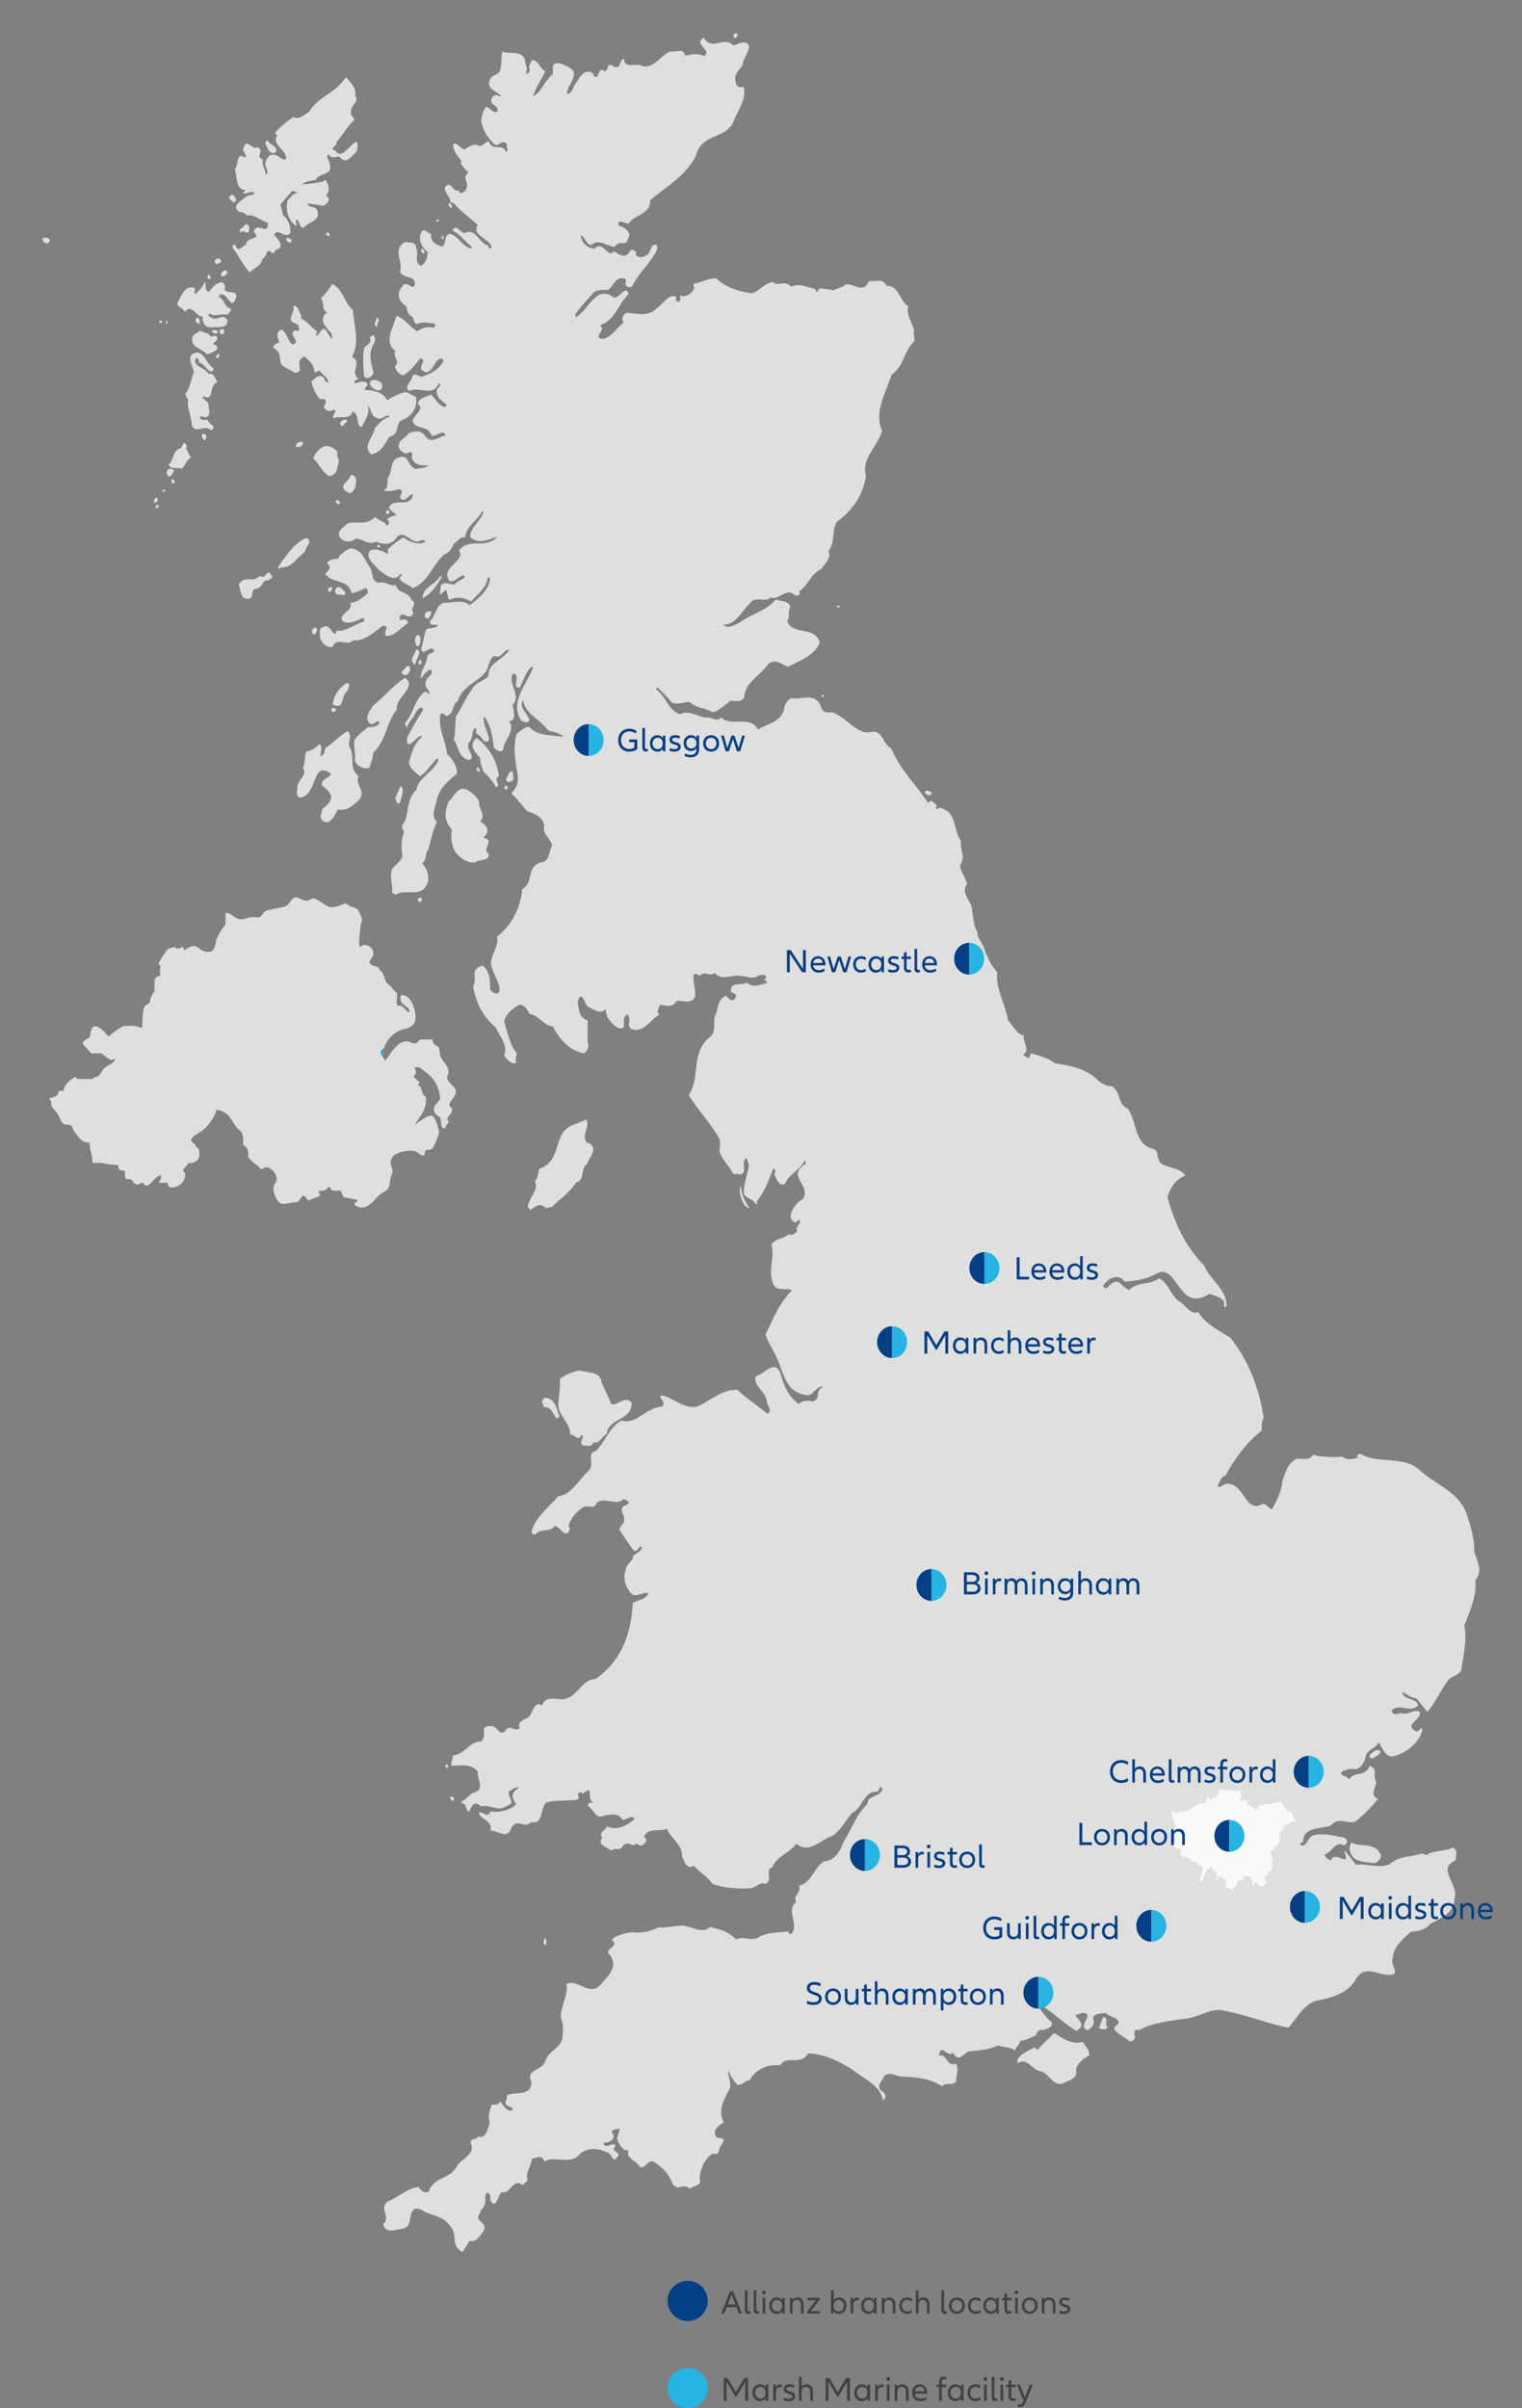 <?xml version="1.0" encoding="UTF-8"?><svg xmlns="http://www.w3.org/2000/svg" xmlns:xlink="http://www.w3.org/1999/xlink" viewBox="0 0 490.28 775.49"><rect x="0" y="0" width="490.28" height="775.49" fill="#808080" stroke="none"/><defs><style>.cls-1{clip-path:url(#clippath);}.cls-2{fill:none;}.cls-2,.cls-3,.cls-4,.cls-5,.cls-6,.cls-7{stroke-width:0px;}.cls-8{mix-blend-mode:multiply;}.cls-9{clip-path:url(#clippath-1);}.cls-10{clip-path:url(#clippath-2);}.cls-11{opacity:.8;}.cls-12{isolation:isolate;}.cls-3{fill:#26b5e3;}.cls-4{fill:#424241;}.cls-5{fill:#dfdfde;}.cls-6{fill:#fff;}.cls-7{fill:#033f85;}</style><clipPath id="clippath"><rect class="cls-2" width="490.28" height="726.7"/></clipPath><clipPath id="clippath-1"><rect class="cls-2" x="362.19" y="561.78" width="70.8" height="51.13"/></clipPath><clipPath id="clippath-2"><rect class="cls-2" x="2.17" y="278.28" width="158.42" height="112.13"/></clipPath></defs><g class="cls-12"><g id="Layer_1"><g class="cls-8"><g class="cls-1"><path class="cls-5" d="m131.11,234.54c.07-1.75,2.34-3.6,2.57-4.63.38-.89,1.95-3,2.69-1.43-1.82,2.85-4.02,6.45-5.28,9.27-.08,5.25,3.63-2.05,4.93-.5-2.67,2.01-3.37,5.25-4.23,8.06-.35,1.76,2.33,3.55,3.47,4.67,2.15-1.26,3.57-3.8,5.42-5.63.27-.01.55-.02.56.27-1.49,4.15-6.52,5.68-7.05,9.64-3.85,3.67-1.9,7.96-4.65,11.58-.12.59.19,1.45.62,2.02-1,2.67-.9,5.29-.54,7.61-.2,1.91-2.36,2.87-3.27,4.37-1,2.67.18,4.66,0,7.44.3.57.71.55,1.13.83,3.49-2.19,8.58,1.53,10.42-4.24.2-2.05-.15-3.93-1.87-5.76,1.59-1.53.83-3.39,2.02-4.75.72-2.8,1.42-6.19,2.69-8.72-2.28-2.09-.19-5.1,0-7.29.96-3.69,3.89-6.15,6.42-8.15.33-2.2-1.42-4.75-3.13-6.43-.59-4.64-2.75-7.32-2.26-12.6.52-.9,1.37-.2,1.8.36,2.87-.27,2.05-4.03,3.94-4.84,1.7-5.91,9.23-6.67,9.87-11.65.51-.9,1.1-3.55,2.65-2.59,1.79.22,2.64-2.74,4.04-2.22-1.8,3.14-7.12,4.39-6.69,8.45-1.85,1.98-4.05,1.78-5.33,4.31-2.1,2.72-3.22,5.83-5.17,8.68-.32,2.49-.08,5.26-.68,7.47,1.45,1.98,1.32,5.93,5.06,6.64,2.29-1.27-1.93-3.71.05-5.98,1.2-1.07.54-3.96,1.89-4.46.3.57.19,1.45.21,1.89,1.66.37,2.91,4.4,4.19,1.86-.52-2.75-2.25-5.01-1.65-7.37,2.31,2.82,2.74,7.18,3.12,9.93.73,1.14,2.4,1.79,3.05.75.03-2.92,4.17-6.01,1.85-9.27,2.62.33,1.38-3.56,1.18-5.16,2.78-2.74-1.06-6.23-.22-9.33-.02-.44.39-.6.66-.76,2.1.93-.92,4.71,1.82,4.59,1.29-2.24,1.73-5.03,3.87-6.73.13-.15.28.13.42.27-2.25,5.79-7.55,10.97-3.89,16.94.71.55,2.1,1.08,2.75.03-.5-2.31-3.59-4.08-2.04-6.62.44,4.5,5.6,6.33,8.07,9.87,1.67.51,4.15.85,4.89,2.13-3.33-.73-8.53-.22-10.84-3.19-1.66-.37-2.84,1.29-4.18,2.07-1.1,3.69-.7,7.03-.14,10.8.53,3.04,1.31,5.63-1.61,8.38,1.71,1.68,3.73,4.22,5.03,5.77,2.09.64,5.43,1.96,5.54,4.73-.73,2.51,1.93,3.86,2.57,6.31-1.16,2.09-.63,5.28-3.91,5.56-4.6,1.8-1.7,6.05-5.72,8.56-.48,5.42-3.01,11.36-8.08,15.23.53,3.19-1.72,5.33-2.01,8.55.25,2.91,2.69,5.72,2.79,8.49.08,2.04-2.28,1.41-3.02-.02.03-2.77-.08-5.69-2.35-7.63-4.63,1.07-1.49,4.15-3.18,6.7,1.02,5.06,2.83,9.36,7.23,13.12,1.64,3.43,4.05,5.52,2.82,9.07.73,1.28,2.6,3.25,3.93,2.31-.59-1.14.07-1.9.16-2.93-2.3-2.67-3.16-7.31-4.1-10.33.59-2.51,2.86-4.21,4.75-5.31,1.77-.37,2.96,1.92,3.41,2.92,2.9.31,4.68,3.89,7.57,4.05,1.94,4,5.23,7.65,9.8,8.63,1.36-.5,1.96-2.56,1.39-3.27-.09-2.33-.07-5.4,0-7.29-3.07-1.18-2.74-3.53-3.25-5.99,1.08-4.13,2.34.19,3.07,1.33,2.1,1.08,4.09,2.89,6.08.91-.46,2.35,1.83,4.88,3.8,6.11,3.75,1.01.44-2.79,3-4.36,1.71,1.68-.3,3.08,1.14,4.62,4.05,1.72,6.35-2.9,9.17-4.48-.02-.44-.44-.71-.58-.85.24-.88.49-1.62.73-2.36.15.29.57.41,0,0,2.48.19,3.89,1.15,5.45-1.25,1.78-.22,4.16.99,5.61-.68,1.16-2.09-.45-4.65-.13-7.14-.19-1.45,1.35-.79,2.05-.23,1.3-1.95,3.18.45,4.77-.93,2.3,2.67,5.51.35,8.28.96,2.2-.09,3.76,1.3,5.77-.1.66-.61,3.98-.17,1.83,1.24.15.43,1.53.52.73,1.14-1.9.52-4.33,1.64-6.32-.17-1.47,1.08-5.24-.51-5.11,2.84.44.71,1.67.51,1.71,1.53-.86,2.66-2.45.69-3.3-.15-2.97,1.44-2.32,4.18-3.47,6.42-.88,2.23.9,5.51-2.46,7.54-5.42,5.63-2.16,11.91-6.05,18.06,3.07,4.98,7.22,9.18,9.87,14.02.33,1.3.24,2.76.02,4.09.79,2.74,3.48,4.96,4.4,7.25.42.27,1.5-.21,2.07.2,2.87-.27.42-3.37,2-5.19.82-.04.47,1.44,1.04,2-.29,3.22-1.58,5.32-1.61,8.38-.45,2.65,2.69,2.22,3.73,4.22.57.56.66-.61.38-.75,2.76-3.33,3.86-6.88,5.37-10.59,1.11.39.33,1.59.35,2.03.59,1,1.39,4.03,3.41,2.92,1.39-3.27,4.78-4.43,6.31-7.42.42.13.3.57.31,1.01-6.45,3.78,1.9,6.78-.81,11.27-2.16,1.11-3.85,3.52-4.04,5.72.17.87,1.35,2.86,2.51,1.06,1.94.5-1.56,2.4-.28,3.51-.79.91-1.72,1.68-2.85,1-1.59,1.67-4.07,1.34-5.51,3.3,1.15,5.06-1.22,7.64.47,12.53.94,3.02,4.58,1.26,6.13,2.36-4.24,4.12-6.23,9.6-8.53,14.22.93,2.88,2.66,5,3.73,7.72,1.64,3.29,2.4,9.09,6.73,10.95,1.4.67,4.04,1.58,5.07-.36.94-.62,2.25-2.14,2.97-1.44-2.97,1.29-.27,3.66-3.26,4.66-1.66-.37-3.18-.45-4.5.77-3.52-2.18-5.06-6.64-6.01-10.1-1.95-4.44-5.33.81-7.92,1.21-.85,3.1,3.48,4.96,3.6,8.16.05,1.31,2.02,2.69.29,3.93-3.4-2.77-6.35-4.54-9.77-7.75-4.95-.08-8.39,3.27-12.71,5.36-4.08,1.05-7.09-2.18-10.71-3.34-3.74-.72,1.17,1.85-.84,3.39-5.34.37-8.16,5.89-13.02,4.49-4.04,2.22-4.98,6.34-8.28,9.84-3.14.42-.39,4.25-2.24,6.22-3.06,2.76-5.88,8.13-9.85,8.3-2.76,3.18-7.83,7.34-8.63,11.45-.12.44.73,1.14,1.27.82,1.84-2.12,4.52-.34,6.22-2.74,1.52.37,2.29,2.38,3.66,2.47.95-.18,1.59-1.53.73-2.36.73-2.51,2.31-4.47,4.72-6.04,1.2-.93,3.6.87,4.34-1.35,2.52-2.3,6.36,1.19,8.74-1.39.56.41,1.39.53,1.69,1.24-.39.45-.78,1.05-1.61.94-1.72,1.68.39,3.05.04,4.67.32,1.15-1.72,1.82-1.39,3.27,1.46,2.27,2.62,3.97,4.36,6.38,1.42,1.25,1.71-1.97,2.85-.85-.76,1.64-1.85,1.83-2.92,2.75.05,1.31-1.16,1.95-1.94,3.15-1.13,2.68-1.3,5.45.72,8.14,1.76,2.99,4.12-.03,6.21.76-1.16,2.09-3.36,2.04-5.1,3.14-.48,9.21-3.16,18.23-11.99,24.44-3.99-.12-5.58,5.05-9.24,6.23-2.71,1.14-6.38-1.63-8.02,2.24-2.67-1.49-2.93,2.46-4.25,3.83-1.35.64-3.93,1.48-2.89,3.48-1.46,1.38-2.93-1.04-4.25.33-2.21,3.3-2.8-1.49-5.26-.94-3.72-.28-.71,3.09-2.97,4.94-3.58-.14-5.33,4.31-9.17,4.47.31,1.01-.74,2.22-.29,3.37,2.47-.1,6.56-.86,8.45,1.98-.47,2.06,2.4,5.44-.85,6.46-1.91.37-2.79,2.6-4.69,3.12.55.12,1,1.13,1.4.82,1.9,6.63,1.12-3.11,5.11.66,3.13-.72,5.3,1.96,8.51-.22,2.99-.86-.1-2.62.51-4.69,1.09-.19,2-1.69,3.12-1.01-2.42,1.42-2.35,3.16-.76,5.28-1.72,1.68-5.39,2.86-8.3,2.25-.73,2.51-2.61-.03-3.7.3.09,2.33,4.64,2.72,3.65,5.83,2.75.17,5.47,3.12,6.84-.87,1.8-3.29,4.14.55,6.25-1.73,4.42.69,2.71-4.64,4.98-6.34,2.58-.84,6.43-.56,9.31-.83.41-.02,1.63-.51.92-1.21-.58-.71.75-1.93,1.48-.79,3.98-3.67.78,2.45,3.68,2.76-.67.32-2.35-.34-1.88,1.25,1.55.96,1.89,2.84,3.56,3.35,2.32-.39,5.7-1.85,7.46,1,1.24.09,3.36-1.89,3.7-.16-2.25,2.14-5.77,3.75-8.71,2.27-.64,1.34-2.94,2.17-1.51,3.57-1.83,2.41,1.35,3.01,2.91,4.25,1.05-1.21,2.9.31,3.65-1.47,1.05-1.36,2.31-.68,3.57-.15.77-1.35,1.79.22,2.47.04.81-.47,2.55-1.71.85-2.81,1.11-3.26,5.3-1.54,7.32-2.65,1.07,2.87,5.14,5.18,4.86,8.69.75,1.72,1.55,4.75,3.83,3.19,1.59,1.98,4.38,3.32,5.99,5.87,3.9,1.44,8.58,1.68,12.69,1.36,1.36-.35,2.67-2.01,4.34-1.35,2.71-.99-.31-4.51,2.27-5.35,1.38-3.56,5.6-4.61,7.82-7.63,3.98,3.62,7.91-1.5,11.72-2.54,2.67-2.01,4.07-4.84,6.05-7.26,3.38-1.46,3.85-7.02,7.98-6.91.97.25.87-2.52,1.88-1.1-.16,2.93-5,2.11-4.76,5.02-3.59,3.22-5.31,8.69-7.78,12.29-.98,3.11-3.07,6.11-6.36,6.25-3.34,2.33-3.99,7.03-7.95,7.78.91,2.3-2.08,3.15-.9,5.29-3.47,2.63.95,6.96-1.4,10.13-.53.61-1.11-.24-1.13-.68-3.01.42-6.86.15-9.81,2.02-2.29,1.26-4.7-.67-6.98.59-2.43-2.52-5.21-3.28-8.4-4.02-2.52,2.44-6.2-.32-8.95-.49-2.2.09-5.19.81-7.67.62-2.56,1.28-5.83,2-8.46,1.53-2.05.23-5.32.96-6.64,2.47,2.97,2.35-2.92,2.75-.64,4.84,2.89,3.67-.17,6.43-3.2,9.91-3.44,3.36-6.95-2.18-10.74-.56.81,3.32-2.18,7.82-1.78,11.02,1.04,2,.61,5.23.4,6.99-1.13,2.96-4.8,4-5.5,7.09-1.26,2.97-6.23,2.45-4.43,6.32.34,5.24-5.93,3.02-7.93,4.57.45,1.15-.76,1.78-.31,2.64.59,1.14,2.36.77,2.27,1.95-2.02.96-2.95-1.63-4.09-2.74-.49,1.48-2.03.82-2.71,1.14-.63,1.63-1.23,3.84-.62,5.57-.48,1.92-1.3,5.6-3.67,4.53-.37,1.18-3,.56-2.38,2.44,1.5,3.44-3.25,4.81-4.54,7.2-2.04,4.17-7.56,3.39-9.03,8.12-1.07.78-2.9-.31-3.22-1.47-3.83.45-6.2,3.18-9.99,4.65-3.07,2.47,1.14,4.77-1.5,7.51.93,2.88,3.5,1.75,5.96,1.35,3.42-.44,2.2-3.74,3.49-5.69.64-1.34,2.58-.84,3.57,0,2.8,1.49,6.1,1.49,8.42,4.6,3,3.08-.18,6.28,4.17,8.58.77-1.35,1.43-2.25,2.2-3.6,2.22.49,3.24-1.45,4.55-3.26,1.53-3.13-3.4-2.77-1.18-5.64.09-1.32,1.58-1.96,1.54-2.98.65-1.05-.53-3.19.96-3.69,1.12.68.74,1.43.92,2.59,1.91,3.27,2.39-2.29,3.74-2.78,2.64.91,3.53-4.82,6.65-2.18.38-.75,1.34-.93,1.58-1.82-.9-2,1.08-4.28,1.4-6.77,1.64-.22,3.1-1.44,4.02,1,2.8-2.16,8.43,1.39,11.45-2.53,2.26-1.99,5.98-1.86,8.5-.51,1.65.08,1.93,3.71,3.36,1.75,1.99-1.98-2.53-1.64-.42-3.78-.59-1.14-1.65-.07-2.75-.03-.26.3-1.53-.37-1-.98,1.24-.05,2.6-.4,3.09-1.74.37-1.18-1.57-1.68.18-2.49.69-.03,1.23-.2,1.91-.37-.5,1.33-.6,2.21-.98,3.25.32,1.3,1.81,4.16,3.71,3.78-.85,2.81,2.45,3.11,3.64,5.39,1.81.65,2.39-2.29,4.33-1.79,2.95,1.77,5.25,4.3,6.18,7.18,2.17,2.83,3.41-.73,5.56,1.66,1.06-1.07,4.22-1.05,3.17-3.34.18-2.63,1.41-6.48,4.37-8.07,2.37.92,1.44-1.81,2.91-3.04,1.53-3.13-1.54-.81-2.17-2.83-.76-2.01,1.25-3.26,2.73-4.2-2.19-3.55.13-7.59,2.05-11.18.09-1.17-.25-2.91-.73-4.78.13-.15.25-.74.41-.16.32,1.3,1.48,2.71,2.49,3.98,1.53.52,2.69-1.43,4.07-1.34,1.92-3.73,6.25-5.37,9.85-4.8,1.93-3.58,6.74.3,8.92-3.88,5.22.07,10.27,2.63,14.35,5.23,3.41,2.92,9.11,4.86,9.86,10.09.13-.3.26-.45.39-.6.92-1.06-.09-2.33-1.21-2.86-1.31-1.84.71-2.95.94-4.27,1.71-2.12,3.98-.17,6.04-.11,5.23.21,8.54.51,12.89,3.1,1.32-1.52,3.16.01,4.48-1.5-.08-2.18,1.1-3.7-.08-5.83-2.83,1.43-3.02-3.52-5.45-2.54.66-4.4,2.64.91,4.5-.92,1.62,2.85,2.79,1.2,4.79-.35,3.41-.58,6.17-.26,9.54-2.01,1.94.5,4.14.55,5.83,1.65-.18-1.01,1.57-2.11,1.53-3.13,1.78-.08,3.66-1.18,5.15-1.82-.04-1.16,1.16-1.95,2.54-1.71,1.08-.48,2.99-.86,2.38-2.58-2.68-1.78-3.63-5.24-6.86-7-.14-.14-.15-.29-.02-.44,5.31,2.4,9.89,7.31,14.81,10.31.42.13.66-.61,1.08-.63,1.85-1.83-.94-3.17-1.27-4.47,1.23-.05,2.56-1.42,3.85-.02.33,1.44-2.87,3.92.05,4.96,1.07-.63,2.27-1.7,1.94-3.15-.92-2.44,2.66-2.3,4.03-2.36,1.43,1.54,3.47.87,4.11,3.18-.53.61-1.07.92-1.59,1.53.63,2.02,3.68,2.91,5.11,4.45.83.11,2.29-1.26,1.43-2.1.25-.59-.23-2.32,1.32-1.51,4.98-2.69,10.46-3.07,16.07-3.89,3.96-.75,7.84-3.4,11.31-2.52,7.75,1.42,13.9,4.22,20.95,5.53,2.64-2.89,5.45-8.55,10.24-8.9,4.22-.91,8.84-2.42,11.17-6.17,3.08-5.67,7.08-1.76,11.33-1.94,3.57-.15-.12-3.21.89-5.44.14-3.51,3.34-6.27,5.87-8.42,1.91-.23,4.38-.33,6.22-2.6,3.37-1.75,7.7-3.39,7.8-8.21,1.49-4.29-5.85-9.53.23-12.12.22-1.62.99-2.96-.71-4.2-2.97,1.44-5.88.69-8.56,2.41-.42-.13-.98-.4-1.53-.52-3.66,1.32-6.71.58-9.91,3.19-3.22,2.03-7.7-.11-11.25.48-1.02-1.42-2.59-3.1-3.33-4.38-.14,0-.26.3-.4.31,2.13,5.45-3.06-.89-4.43,2.67-.7-.41-2.1-.93-1.86-1.96,2.17-.68,3.4-4.52,6.21-2.89,1.08-.48,1.3-1.81.04-2.48-3.74-.72-6.52-1.62-10.06-.74-1.77.37-1.91,4.02-4.14,3.09-.16-.72.52-.75.92-1.06-.05-5.11,6.31-3.92,9.14-5.35,2.09-2.72,4.8-.35,7.52-1.05,2.67-2.01,5.05-4.45,7.42-7.32-2.8-1.34-.56-3.92-.49-5.67-1.45-1.98.81-3.97-2.11-5.02-1.78,3.87-4.62,1.36-6.71,4.37-.6-1.43-2.36-.63-2.56-2.23,1.2-.93,3.24-1.45,4.63-1.07,2.18-.38,3.19-2.91,3.4-4.52.88-2.08,3.75-2.49,3.96-4.25,1.3,1.69,2.24,4.72,4.43,4.63,3.56-.44,8.38-3.71,9.72-8.15.18-2.49-.94.48-1.92.08-4.34-2.29,1.8-3.43,1.14-6.32-1.96-.94-3.93,1.34-6.03.4-1.22.34-2.57.98-3.05-.74,2.37-2.73,6.09,1.2,8.59-1.82-.78-2.45-5.14-1.53-5.11-4.31,1.41.96,2.68,1.93,4.48,2.14,1.29,1.55,2.6,3.25,3.6,4.37,2.76-3.18,4.01-6.59,6.49-9.91,1.17-1.8,3.11-1.45,4.41-3.4.53-4.25,1.97-9.71.96-14.49,1.76-4.31,4.16-9.95,3.57-14.6,2.51-2.73.59-6.15-.34-9.03.1-4.53-1.29-8.84-2.68-12.87-2.58-6.46-10.1-9.2-14.94-13.52-5.13-4.89-13.39-1.76-19.16-5.31-.27.01-1.76.8-.5,1.19-1.63.51-3.67,1.18-5.09-.22-3.15.28-6.73.14-9.64-.61-1.02,2.23-4.5.92-5.44,1.4-2.83,1.43-3.4,4.67-4.41,7.04-.15,3.22-1.57,5.76-3.23,9.04-1.1.05-1.86-1.82-3.09-1.62-5.79,3.16-5.75-6.76-11.51-6.51-1.1-.1-2.27,1.7-3,.71.77-1.49.99-2.82,2.62-3.47,2.43-4.77,7.01-10.95,11.55-14.35.08-1.61-.09-2.33.66-4.26-1.27-8.26-4.24-17.62-10.72-25.66-3.66-2.33-8.14-4.47-10.34-8.31-2.71,1.14-4.08-2.45-6.31-3.52-2.83-2.22-3.24-5.85-6.32-7.32-3.62,2.49-6.29.71-9.61,3.76-1.11-.39-2.11-1.37-3.11-2.35-1.83-1.09-3.12,1.01-4.33,1.79-2.36-.77.34-1.91.85-2.81,1.61-.95,3.8-1.33,5.11.66,3.97-.31,6.98-.59,11.02-2.95,3.66-1.18,5.5,3.85,7.5,5.81,2.61,3.54,5.74,2.96,8.83,1.08,1.4.67,2.91.75,4.05,1.87,1.67.66-.43,3.23,1.45,2.13.07-5.55-5.55-8.67-7.23-13.12-6.43-6.58-9.6-14.04-11.82-21.97.98-3.25,2.8-5.96,5.78-6.96-1.89-2.69-5.31-2.25-7.98-4.04-1.72-1.97-.03-4.38-3.34-4.82-5.3-2.11-4.17-8.58-7.35-12.82-3.35-1.46-1.83-4.88-4.94-7.09-1.93-.06-3.6-.87-5.04-2.41-3.98-3.48-8.68-4.3-13.38-4.98-2.27-1.8-5.32-2.55-7.54-3.18-.81.47-.24,1.03-1.04,1.5-.56-.27-1.12-.68-1.69-1.1,2.56-1.42-.44-4.5.32-6.14-2.63-.62-3.42-3.21-5.13-4.89-.74-4.93-4.25-10.62-3.47-15.46-2.14-2.24-3.36-5.26-4.58-8.56-.6-1.43-2.03-2.69-1.82-4.45-1.31-1.84-1.12-4.33-1.77-6.78.59-2.65-4.05-5.52-1.56-8.69-.5-2.31-2.06-3.56-2.29-6.03,1.95-2.85-.03-4.52.25-8.03-2.3-2.67-1.29-8.7-5.74-10.11-.73-1.14-3.25,1.16-1.96-1.08-.85-.69-1.88-2.55-2.78-.76-4.37-6.67-9.06-10.7-11.94-17.73-2.79-1.2-2.55-5.73-6.24-5.28-4.76,1.37-8.16-4.91-12.88-6.31-1.5.36-3.44,0-3.66-2.32-2.22-4.14-5.96-1.5-9.29-2.23-1.36.5-2.52,2.44-2.47,3.75-1.09,3.99-5.46,4.61-8.42,6.34-2.38-4.71-8.82-.65-11.82-3.87-1.31,1.81-3.45-.44-5.08.07-2.35-.34-5.45-2.54-8.15-1.11-3.89-1.15-4.19-5.37-7.72-7.99.13-.15.26-.45.53-.61,1.29,1.55,3.28,3.07,4.44,4.77,1.69.95,3.85-.02,5.77-.1,2.56,2.22,4.74,1.69,7.55,3.33,2.17-.68,3.89-2.35,5.76-3.75,1.66.22,3.59.43,4.36-1.06-.04-4.52,5.23-7.08,7.83-10.84,2-1.69,4.13.12,6.22,1.05,3.63-2.05,8.53-3.43,10.28-7.88-1.86-5.61-8.32-1.98-10.56-6.85,1.18-1.36.03-2.77,1.07-4.42-.36-2.32-3.09-1.91-4.77-2.57-2.75,3.47-7.39,4.55-11,7.03-1.75.95-4.29,2.81-5.87.98,4.14.55,6.26-5.08,9.6-7.7,1.89-.96,4.01.56,5.73-.97,2.65,1.05,4.96-3.27,7.52-.9.57.56,2.35.48,1.61-1.09,3.08-2.03,3.77-5.71,7.15-7.16,1.17-1.8,3.43-3.79,2.25-5.79,2.37-2.73.98-6.75,2.8-9.46,5.09-3.57,8.46-8.82,9.34-14.7-1.59-5.62,3.63-9.35,5.22-14.52-2.7-6.01,1.05-12.15,3.03-18.07,4.27-3.25,3.71-7.31,7.29-10.81.36-1.47-.51-2.46,0-3.65-.77-2.16-2.67-5.29-1.94-7.65-2.96-1.92-3-6.73-6.98-6.56-.92-2.59-4.03-1.29-5.69-1.51-1.77,4.16-4.64.78-7.38,1.04-1.06,1.07-2.57,1.13-4.18,1.93-1.53-.52-2.21-.2-3.87-.71-1.1.05-1.14,2.53-1.91.23-2.76-.47-4.88-1.98-7.72-.69-2.01-2.4-3.98.17-5.83-1.5-2.6.26-4.29,2.81-6.73,3.64-4.14-.55-8.45-1.83-11.45-4.76-2.62-.33-4.76,1.37-7.22,1.62-.26.3-.24,1.03.05,1.31-.48,1.92-3.03,3.34-4.44,2.52-.25.59.35,1.88-.88,2.08-.85-.55-.59-1.14-.48-1.73-2.78-.9-4.16,2.51-6.32,3.77-2.64,2.89-6.53,1.59-8.87,1.55-1.26-.67-3.09,1.88-1.67,2.99-2.54,1.86-4.59,5.74-7.63,5.29-1.7-1.39,2.09-3.01-.16-4.37,4.89-1.52,5.67-6.37,9.24-10.02-.81-3.32-2.83,1.58-4.77,1.08-5.66-4.28-7.82,3.84-12.12,6.35-.28-.13-.02-.58-.3-.72,1.42-2.39,4.07-4.99,6.18-7.41,1.21-.64,2.72-.7,4.37-.62,1.74-1.1,2.58-4.34,4.94-3.71.95-.19,1.14.97.74,1.43-.23,1.18,1.59,1.98,2.36.78,2.04-4.32,6.43-7.86,7.93-11.86-.15-.43.1-.88-.6-1.29-1.79-.07-1.39,3.12-3.3,3.64-.93.77-3.55.59-2.93-1.19-.57-.56-1.56-1.25-2.07-.2-1.42,2.54-3.54.88-5.09-.07-2.1,2.57-3.58-3.93-6.35-.75-2.35-.48-4.2-2.01-4.29-4.34,1.39.52,1.62,2.85,3.28,3.07,2.8-2.31,4.83.52,7.58.55,1.3-1.95,2.58-.69,3.93-1.48.1-.88.76-1.64.87-2.52-.75-1.57-1.45-2.13-3.4-2.77-.92-2.59,2.18-.53,3.13-.72,1.68-2.84,7.17-2.93,6.86-7.44,5.32-4.6,10.99-7.32,14.71-14.19,2.03-8.11,10.39-4.96,12.59-12.21,1.53-3.28,3.74-6.58,2.92-10.05-.83-.26-1.49.5-2.36-.78-1.2-2.72.38-4.39,1.96-6.21.05-2.19,1.66-3.43,2.11-6.07-.65-2.6-3.74-.72-5.1-.37-3.14-3.22-6.65,2.04-9.57-2.51-3.49,2.19,2.89,3.82.22,5.97-1.68-.95-4.15-.7-6.19-.17-.51-2.75-3.05-.89-4.86-1.4-3.24,1.6-5.01,5.47-8.89,4.76-1.83-1.24-5.73.97-5.85-2.09-.71-.7-1.07.78-1.33,1.22.05,1.46-2,1.55-2.87.42-1.51-.08-.76,1.64-2.12,2.13-2.42-2.38-1.74,4.74-3.97.46-3.08-1.47-4.31,2.23-5.76,4.04-.37,1.04-1.13,2.82-2.37,2.73-.09-2.48,2.97-4.94,2.06-7.38-1.56-1.39-3.39-2.34-5.45-2.54-1.9.66-.88,2.08-1.23,3.7-2.42,1.56-3.76,6-6.33,6.98.98-3.11,2.82-5.37,3.96-8.05-1.82-.8-2.05-3.41-4.26-3.61-.38.89-1.43,2.25-.71,2.95.16.72-.89,1.93-1.33,1.22.91-1.35-.38-2.9-.31-4.51-1.62-2.85-4.59-1.41-7.23-2.32-.49,1.63-.13,3.8-.62,5.43-.05,2.34-3.09,1.74-3.56,3.94-.71,3.09,2.32,3.11,3.62,4.81-.26.3-.4.31-.68.03-.85-.69-2.06.09-2.29,1.12-.48,1.77,1.43,1.55,2.05,3.27-.33,2.2-2.49-.33-3.6-.87-1.08.63-1.66,3.43-1.74,4.74.65,2.74,1.69,4.74,3.54,6.56,1.9,2.98,2.96-1.73,4.84.96-.66.76.76,1.87-.32,2.35-1.22-3.16-4.4.04-5.62-3.41-1.24.05-1.87,1.54-3.11,1.45-1.55-1.1-3.16.13-4.63,1.07-1.37.06-2.44-2.67-3.77-1.59.09,2.33,1.22,3.31,2.67,5.29-.13.3.16.58-.25.74.87,1.28,1.74,2.41,2.58,2.95-2.27,1.85.13,3.35-.64,4.99-.23,1.18-1.96,2.71-2.72.7-.93.91-1.97-1.23-2.82-1.78-3.53,1.03.48,3.87.35,5.53-.04.44.98.4.98.4,2.31,2.82,5.26,4.74,7.83,7.11-2.07,3.3,3.18,4.1,4.38,6.82.19,1.3-1.07.77-.97-.11-3.19-.89-4.07-5.96-7.71-4.05-1.95-.65-2.59-3.1-3.88-.86,2.38,1.07,3.98,3.48,6.1,5.14.15.29.02.58-.25.59-3.06-.89-3.86-4.07-6.77-4.67-2.17.82-.71,2.95-2.45,4.19-1.82-.8-3.91-1.58-3.45-4.08-1.24-.24-2.29-2.38-3.31-.44-.88,2.08.04,4.67,2.16,6.18-.07,1.9-.55,3.67-2.3,4.47-2.4-1.79-.27-3.64-1.45-5.77.05-2.19-2.26-1.65-3.64-1.89-4.16,2.51-.31,6.43-1.56,9.55,1.33,2.57,4.98.96,4.82,4.03-.45,2.5-2.95-1.77-4.09.76-1.98,2.13-1.19,4.86,1.34,6.36.34,1.74.66,2.89,2.05,3.42.31.86.35,1.88,1.32,2.28,1.76-.8,3.42-.44,5.77-.1.43.56.04,1.02-.5,1.33-1.95-.65-3.7.16-5.18,1.09-2.67-1.64-4.01-4.21-6.65-4.97-.83,3.54-4.36,8.36-.26,11.39-1.32,1.37,1.63,3.14-.1,4.67-.24,1.03.93,2.73,2.45,3.11,2.02-.96,3.86-3.23,5.56-5.49,2.63.47-1.25,3.26.98,4.04,1.85,1.67,3.37-1.75,4.28-3.1.53-.6,2-1.54,2.2.05-1.54,2.84-4.65,4.28-7.09,4.97-.96-.1-1.98-1.52-2.89-.17-.08,1.46-3.02,3.63-.92,4.71,3.24-1.6,7.36,2.17,9.52-2.45,1.12.54-.23,1.32-.62,1.92-.74,2.22,1.51,3.73,3.07,4.98-.13.3-.25.6-.52.75-2.36-.63-2.98-2.64-4.55-4.04-1.34.93-3.41.58-4.28,2.95,2.54,1.93-1.51,3.71-1.58,5.61.8,2.88,4.99,1.1,6.09,4.7.97.25,2.17-.82,3.4-1.02.13-.15,1.82.8.59,1.14-1.78.22-4.29,2.81-6.19-.17-1.31-1.84-3.35-1.46-5.11-.8-.9,1.64-3.76,2.2-3.26,4.66.6,1.29,2.16,2.53,3.49,1.46,1.09-.19.88,1.57.62,1.87,1.06,2.58,3.53,2.48,5.45,2.39-1.33,1.22-2.45.69-3.8,1.18-2.89-.17-2.23-4.43-5.09-3.87-3.82.6-2.45,4.33-4.27,6.89-.35,1.76.53,3.04-1.37,3.85,1.67.66,3.44,0,4.93-.36,2.35.48-.2,2.05.66,3.03,1.57,1.54,2.68-1.72,3.93-1.33-.92,4.85-5.89.54-7.81,4.27.87,1.13,1.71,1.68,2.7,2.36-.96.04-2.31.68-3.25,1.31.85.69.76,2.01-.06,2.05-.74-1.43-2.67-1.49-3.81-2.76-2.77,3.03-5.86,1.13-8.85,2.13-1.07.92-3.07,2.32-2.74,3.76.78,2.45,3.94,2.46,5.4,1.08,2.48.18,3.93,2.17,6.5,1.04,2.09.79,5,1.39,6.68-1.45,2.39-2.29,3.75,1.01,6.23,1.34.98.4,2.01-1.25,3.02.02-1.6,1.38-5.07.22-7.19-1.3-1.74,1.1-3.35,2.33-4.94,3.86.29.28-.12.44.19,1.45-.84-.4-1.39-.38-1.82-.94-1.52-.23-3.34-1.17-4.38.33-.87,2.37,1.8,4.01,3.39,5.98,1.69,1.1,5.1,4.16,6.76.88.7.41-.1,1.03-.36,1.47.48,1.73,2.96,1.92,4.25,3.32,5.15-1.97,6.57-8.01,10.3-10.94,1.22-.34,2.54-1.86,2.9-3.33,1.61-1.09,1.71-2.12,3.76-2.2.28-3.51,3.39-4.81,5.2-7.95,0,0,.75-1,.55.12-.86,2.81-4.62,5.16-4.1,7.91,2.83,2.22,5.12.95,8.65-.22-3.69,4.24-9.06.09-12.33,4.46,2.04,2.98-3.94,4.69-3.82,8.04.85,4.2,3.31.3,5.22-.08,1.69,1.1-2.01,1.4-2.77,3.04-2.07-.2-4.73-1.55-4.61,1.65-.84,3.25.84.4,1.79.07.73.99.24,2.62,1.22,3.16,2.16-1.11,4.78-.79,6.89.58,1.84-2.27,4.65-4.14,5.22-7.23-.03-.73.66-.76.82-.04-.28,3.51-3.75,6.29-6.55,8.45-2.28-2.09-5.52-.64-8.41-.81-2.57.98-2.33,3.89-4.31,5.87-.2,2.05,1.67.66,2.53,1.5-1.06,1.07-2.59.55-3.8,1.18-.75,1.93-.81,3.97-1.56,6.05.1,2.62,2.06.06,3.44.15,2.11,1.37-1.33,1.22-1.55,2.55.09,2.33-2.43,4.77-2.06,7.24.52-.9,1.69-2.55,3.05-3.05,1.27.82-.07,1.9-.86,2.81-1.44,1.81-.43,3.08.58,4.35-.21,1.61-.69.03-1.38-.09-3.61,2.78-3.59,6.87-6.49,10.2.3.72.46,1.29.62,1.73m208.6,420.07c-1.59,1.53-3.85,3.52-5.29,5.33-.4.31-.71-.55-1.13-.68-1.88,1.1-5.95,2.44-5.57,5.2,3.21-2.33,4.62,2.14,7.51,2.45,3.05.75,4.35,6.09,8.37,3.29,1.37-.2,3.64-1.76,3.04-3.05-.21-2.03,1.9-4.17,4.2-5.29.35-1.62-1.22-3.16-2.09-4.43-2.98,1.15-6.49-1.04-9.04-2.83m15.74-5.19c-.64,1.19-.6,2.21-1.51,3.57.83.25,2.24,1.07,2.88-.27-1.28-1.26.73-2.51-1.36-3.3m-179.74-22.99c-.99-.69-.47-1.58-.1-2.62.31.86.74,1.43.1,2.62m259.78-33.09c-.81.47-.5,1.33-.75,1.93.58,4.5,4.55,4.18,7.87,4.63,1.23-.05,2.95-1.88,1.94-3.15-1.78-3.57-6.39-1.92-9.06-3.41m-289.18-14.1c.05,1.31-1.64.22-1.13-.68.54-.17.96.1,1.13.68m295.98-13.18c.82-.18,4.3-2.66,1.14-2.53-.81.33-1.61.94-2.27,1.7.02.44.6,1.43,1.13.83m-297.88,2.76c-.29-.28.12-.44-.44-.71-.69.03-.64,1.19.04,1.16l.4-.45Zm31.1-118.77c-1.21.78-.89,1.79-.16,3.07,2.19-.24,2.83,2.07,3.84,3.48.28.13,1.23-.05.93-.91-.91-2.3-1.31-5.49-4.61-5.64m11.34-8.8c-2.18.38-4.49,1.21-6.49,2.76.39,3.05-.84,6.75-.32,9.64,1.09,3.31,3.91,5.23,3.61,8.31,1.64-.22,2.57,2.52,3.71-.01,1.4.82-1.28,2.39.54,3.48,1.51-.06,2.5.77,3.26-1.01,1.95.65,2.94-2.17,4.3-2.66.62-5.43,8.49-4.3,7.99-10.26-2.42-2.23-4.34,1.35-6.57.57-.62-1.87-2.11-4.87-3.15-7.02-.13-3.5-4.37-2.88-6.87-3.79m51.9-59.11c-.69.03-.1,1.02-.5,1.33.34,1.74,1.02,5.21,3.23,5.55-1.16-1.7-2.63-4.26-2.73-6.89m-49.86-21.66c-1.49.65-2.44.98-4.06,1.63-7.18,2.64-3.41,11.53-11,14.18-.78,1.2-.17,2.78-1.5,4,1.34,2.86-1.86,5.33-2.3,8.12-.12.44.72.84.87,1.13,1.61-.94,3.06-2.61,4.93-.5.53-.46,2.61-.11,2.44-.98,2.26-1.99,5.34-4.17,7.28-7.31,3.13-.72,1.21-4.43,3.62-5.99.47-2.06,4.33-5.44-.26-6.99-1.6-2.41,1.19-4.87,0-7.3m-54.33-70.93c-.11.73,1.02,1.42,1.25.38.65-.9-.87-1.27-1.25-.38m163.82-34.98c-.4.16-.66.61-.24.89.44.71,1.96.94,2.05-.23-.56-.27-.99-.83-1.81-.65m-147.56-.14c-3.36-1.75-4.19,1.78-6.45,3.78-.98,3.11-1.57,5.76,1.16,8.85-.31,2.64-.22,4.97,1.24,7.39,1.72,1.97,3.7,3.49,6.3,3.23,1.46-1.38,4.4-.04,4.43-2.82-2.66-1.35,2.31-4.33-1.84-5.17,2.4-2,1.38-3.56-.88-5.22,1.84-2.12-.86-4.49-.37-6.11-.48-1.73-2.31-2.97-3.58-3.93m12.36-.23c-.82.18-.86-.98-.32-1.3.7.26.86.84.32,1.3m-34.12-1.18c-.64,1.34-1.14,2.53-1.77,4.02.3.57.79,2.74,1.69,1.1.08-1.46,1.64-3.86.08-5.11m36.1-4.6c-1.39-.38-1.32,1.37-1.99,1.98-.48,1.92,1.3,1.55,2.22.64-.04-1.16-.2-1.6-.24-2.62m-10.58-.13c-.66.61-1.4-.67-.87-1.28.55.12.85.69.87,1.28m-1.09-10.75c-.26.3-.53.6-.79.91-1.31,1.81.43,4.07,1.99,5.46-.07,1.75.52,2.75.99,4.48,1.42,1.25,3,3.08,4.18,5.07,1.74-1.1-1.18-2.28.83-3.54-.46-4.8-3.1-9.35-7.2-12.39m-41.57-2.17c-2.55,1.57-4.79,4-7.21,5.56.03.73-.23,1.18-.35,1.62-2.62,3.32.44-2.94-1.62-2.85-1.06.92-2.39,2.14-4.04,2.22-.88,2.08-.14,3.51-1.17,5.3,2.01,2.25-2.58,4.49-1.66,6.93-.52.75-.3,3.08,1.33,2.57,5.43-1.84,3.25-12.1,9.47-7.55-.78,1.2-1.47,1.23-2.4,2-1.85,1.98.76,2.01,1.8,4.01,1.73,2.12-.67,3.97-2.27,5.35-.08,1.61-1.4,2.98.7,4.05,2.23.93,3.47-2.63,4.38-3.98,2.91.61,4.9-1.23,7.15-3.51,1.54-2.98-1.67-4.31-.55-7.27-3.4-2.77-.9-5.65-2.82-9.22-.87-1.13,1.09-3.99-.75-5.22m-4.22-6.24c-.53.46-1.69-.95-.46-1.15.96-.19,1.4.67.46,1.15m3.64-9.06c-2.54,1.86-3.96,4.25-4.14,6.74,4.05,1.87,2.38-2.58,4.52-4.13.51-1.04,1.67-3.13-.37-2.61m19.16-1.84c-3.63,2.2-6.78,6.13-10.11,8.75-1.31,1.81-3.01,4.07-1.43,5.75,1.43,1.4,2.41-1.56,3.29-.14-.49,1.48-2.55,1.57-3.65,1.47-1.73,1.39-3.07,2.32-4.38,4.13-.47,2.21.43,4.07.11,6.42.2,1.74,2.87,3.38,4.63,2.58.62-1.78,1.12-2.97,1.2-4.72,4.63-4.72,3.91-9.21,7.71-14.19-.69-3.62,6.74-7.14,2.64-10.03m.95-3.98c-.68.18-1.18,1.36-1.86,1.68-.66.76.47,1.44.88,1.42,1.37-.06,2.38-2.44.98-3.11m3.77-1.91c-.26.45-.77,1.49-.08,1.61.81-.33.91-1.35.08-1.61m-1.09-3.31c-.36,1.47-2.75,3.62-.36,4.98-.07-1.89,2.73-4.05.36-4.98m.1-4.53c-.65.9-.75,2.07-.15,3.22.3.72,1.1.1,1.21-.64.1-.88.58-2.94-1.06-2.58m-33.06-2.39c-.4.31-.8.76-.64,1.34.03.73.87,1.13,1.25.24.53-.46.33-2.06-.61-1.58m36.62-5.21c-.82.04-1.19,1.22-.89,1.79.29.42.85.55,1.25.24.52-.9,1.68-2.7-.35-2.03m-29.15-7.81c-1.07.63-.89,1.79-.05,2.34.53-.46,2.51.91,2.72-.7-.85-.55-1.45-2.13-2.67-1.64m-2.83,1.43c-.44-.71-.05-1.31.76-1.64.98.54-.07,1.75-.76,1.64m35.94-5.03c-1.94,3.15-5.64,3.45-5.64,7.1,2.69-1.43,4.92-4.29,6.19-7.12l-.55.02Zm-54.42-.31c-1.34-2.71-1.72,1.82-3.57.15-2.65,2.59-4.82-.38-6.9,2.77.73,1.28.32,4.95,3.2,4.68,1.9-.66.61-1.92,1.8-3.14,2.19-.24,2.15-1.26,3.47-2.77.83.11,1.5-.21,2.04-.67.12-.44.66-.76-.04-1.02m25.78-8.68c-1.5.21-2.56,1.42-3.76,2.35-.2,2.05-3.01.27-4.03,2.51,1.7,1.24.5,2.31-.56,3.38,2.18,3.26,7.47,1.43,8.48,6.21,1.5-.21,2.58-.84,4.07-1.49,1.22-.34,1.56,1.39.76,1.87-1.73,1.39-3.2,2.62-5.26,2.7,1.2,2.58-3.99,3.53-2.53,5.8,1.84,1.53,4.39-.04,6.42-.86.96-.04.58.85.45,1.15-2.86.71-5.91,3.46-8.69,2.85-.83,3.39-2.02-2.69-4.3-1.13-1.63.51-1.03,1.79-1.12,3.11.21,1.89,2.34,3.69,3.97,3.33,1.65-3.57,4.67.09,6.79-2.18,3.45.44,6.5-2.47,9.44-4.63,2.88-.12-.32,2.35,1.22,3.3,2.88-.12,4.7-2.83,6.85-4.09.35-1.76-2.11-1.22-2.65-1.05.25-4.39,3.06.89,4.45-2.23-1.3-1.7,1.66-3.28-.57-4.21-.8-2.88-4.19-1.86-5.13-4.89-1.9.66-3.49-1.46-5.38-.65-2.64-.76-1.76-2.84-2.79-4.84-1.88-2.54-2.42-5.88-6.14-6.3m8.48-1.09c-.25.6.74,1.28.85.55-.15-.43-.3-.57-.85-.55m-23.03-2.23c-4.05,1.78-6.51,5.97-8.99,9.28.02.58.99.69.97.1,3.45.44,4.96-3.13,7.65-4.85.07-1.75,3.02-3.78.38-4.54m26.4-7.82c.55-.22,1.02-.92-.36-1.17-.67,1.2-.12,1.37.36,1.17m-16.43-4.43c-1.23.2.64,2.31.99.83-.02-.58-.57-.56-.99-.83m-57.75,2.46c-.93.77-.57-.56-.45-.86.26-.3,1.26.53.45.86m-.54-3.33c-.39.45-1.18,1.51-.35,1.77.82-.18,1.33-1.22.35-1.77m214.95,63.61c.57.56.06.73-.33.67-.4-.06-.68-.34.33-.67M52.59,158.29c.4.06.91-.11.33-.67-1.02.33-.73.62-.33.67m60.47-5.42c-.72,2.66-4.68,3.41-1.02,5.73,1.4.82,2.02-1.11,2.41-1.71.09-1.32,1.11-3.4-1.39-4.03m-57.18,2.87c-.55.02-1.15-1.26-.19-1.45.43.42,1,.98.19,1.45m-1.46-2.27c1.1-.05.92-1.21,1.72-1.82-1.58-1.83-3.56.44-1.72,1.82m50.46-9.88c-1.77.51-3.48,2.34-3.97,4.11,1.99,1.67,2.77,4.26,5.02,5.62,2.88-.12,2.76-3.33,3.25-4.95-.31-1.01-.89-1.71-.38-2.76-.73-1.14-2.41-1.94-3.92-2.02m-8.56-1.24c-.68.17-1.85,1.83-.22,1.61,1.25.24,2.53-2.15.22-1.61m-37.22.27c-.11.59-.51,1.04-.76,1.64-2.86.71-2.19,3.89-4.05,5.42,1.03,1.71,2.63.62,4.17,1.28,1.21-.78,1.54-2.98,3.16-3.64-1-.98-.89-1.86-1.76-2.84.65-1.05.08-1.61-.76-1.86m6.07-2.89c-.13.3-.11.59-.1,1.02.29.28.89,1.86,1.26.53.37-1.04-.06-1.6-1.16-1.56m45.71-4.57c-.54.32-1.89.81-1.03,1.8.86.84.93-.91,1.89-.96.11-.73-.31-1.01-.86-.84m9.27-12.8c-2.31.83-.03,2.92.94,3.17.7.41,2.07.2,2.02-1.11.22-1.47-1.73-2.11-2.96-2.06m-50.41-7.05c-.57-.56.37-1.18.77-1.35.42.13.06,1.6-.77,1.35m-5.98-1.79c-4.93.5-.91,5.14-1.4,6.62-.89,1.93-1.05,4.86-2.76,6.83.58.7.32,1.15,1.03,1.71-.6,2.36,1.17,5.64,1.13,8.12,1.09,3.31,4.25-.33,6.11,1.78,2.57-1.13-.9-2-.95-3.32-.55-.12-2.46.4-2.51-.91.53-.61.96-.04,1.65.08,2.18-.39,1.12-2.97,1.08-4.13-.04-1.16-2.41-1.94-1.75-2.7,4.05,1.87,1.52-3.42,4.64-4.57-.73-.99-1.08-3.16-2.84-2.51-1.05-2.44-5.44-2.25-4.04-5.23.82-.04,1,1.12,1.02,1.56,1.93.06,3.48,4.81,4.74,1.84-2.39-1.36-2.5-4.27-5.14-5.18m55.33-4.69c.89,1.86-1.02,2.09-1.8,3.29-.58,2.94-.2,5.55-.08,8.76.47,1.59,2.37.92,3.13-.72-.66-3.04-2.02-6.19.18-9.64.65-1.05.13-3.8-1.44-1.69m-48.97-1.71c-.25.74-2.75-.03-1.4-.82.55.12,1.23-.2,1.4.82m-5.66-.64c-.93.91-1.89.96-2.53,2.15-.41,3.67,2.73,3.24,4.74,5.49,1.77-.37,5.42-2.13,1.94-3.29.25-.59,1.34-.93,1.44-1.96-.75-1.57-1.51.06-2.36-.63-.6-1.29-2.23-.93-3.23-1.76m6.85-.44c-.27.01-.8.62-.52.9-.25.6,1.28,1.11,1.38.09.25-.74-.32-1.3-.86-.98m50.25-.97c-.58-.7,1.43-2.25-.11-2.77-.25.74-.63,1.49-.74,2.22.15.43.58.7.72.84l.13-.3Zm-67.63-.91c0-.15-.01-.29-.02-.44l-.15-.43c-.55.02-.5,1.33.17.87m-2.27-.14c.41,0,.88-.31.17-.94-.94.62-.58.94-.17.94m11.96-1.73c-1.08.48-.61,1.92.49,2.02.39-.6.49-1.48-.49-2.02m9.66-1.02c.7-.47,1.2-1.17,1.08-1.91-2.35-.34-1.61-2.56-3.71-3.63-.01-.29-.16-.58.11-.73,2.56-1.42,3.65,5.83,5.38.65.04-2.63-2.77-.61-3.8-2.46.38-.75.07-1.75-.77-2.3-1.78.22-2.97,1.29-4.14,3.09-1.94-.36-.64-2.45-1.63-3.14-.21,1.61-1.69,2.55-2.6,3.76-1.24-.09-.19-1.31-.34-1.74-3.22-1.47-4.57,2.67-5.85,5.06.6,1.29,1.83,1.24,2.57,2.52,2.09-2.86,3.77,1.74,5.69,1.51-.05,2.19.69,3.76,3.43,3.5,1.5-.36,4.7.67,4.58-2.53-.28-.18-.57-.43-.86-.7l-.41-.12c-1.51.06-2.17.68-3,.57-.56-.27-2.92-.9-1.3-1.7.87,1.13,3.71.13,3.72.28,0,0,1.35.14,1.87.04m33.76-9.87c-1.17,1.8-1.95,3-3.67,4.68,1.3,1.7-.01,3.36,1.96,4.59-3.08,2.17-.23,4.82,1.35,6.65,1.14,4.76-1.27-.97-2.11-1.37-.97-.25-1.6,1.24-2.13,1.84-1.34.79-.3-.57-.32-1.15-1.54-.66-3.01-3.23-4.96-3.87-.3-.57-.02-.58-.18-1.16-.58-.85-.96-3.46-2.59-3.1,1.17,1.85-2.98,4.8,1.18,5.79.7.41,1.62,2.99-.61,2.07-2.55,1.57,2.47,3.69-.79,4.56-1.69-1.24-1.51-3.73-3.62-4.81-2.02,1.11-1,2.52-.67,4.11-.54.31-2.17.82-1.85,1.83,2.38,1.07,2.04,3.12,2.39,5,1.16,1.56,2.95,1.77,4.23,2.88,4.14.55-.41-3.63,3.38-5.1,1.56,1.25,3.26,2.78,3.21,4.97.7.26.95-.33,1.63-.51.87,1.28,2.84,2.36,2.9,3.96-.42-.13-.97-.25-1.13-.83-1.2-2.72-3.19-.74-4.38.48.63,2.16,1.26,4.18,2.96,5.71,2.03-.82,1.96,1.08,1.05,2.44.59,1.14,1.85,1.82,3.06.89,1.93.21-1.02,2.09.24,2.76,1.61-1.09,5.25.8,5.96-2.15,2.5.77.85,4.34,2.94,4.98,1.15-2.24,2.85-4.64,1.93-7.09,1.28,1.26,1.11,3.89,3.04,4.1,1.7,1.24,3.08-2.03,3.98-.17-1.92.08-3.09,1.88-4.68,3.41-.43,3.08-4.18,5.72-1.19,8.51,3.14-.57,4.15-2.95,5.83-5.65,3.95-.9,1.33-4.73,4.73-5.6,2.84-1.29,4.77-4.73,3.7-7.45-.82.18-1.97-1.23-3.21-1.32-2.05.38-4.2,1.49-5.81,2.58-1.9-2.98-4.93-3.15-7.41-3.33.1-.88,1.73-1.53.45-2.5-1.52-.23-2.2-.05-3.42.44-1-.98.65-1.05,1.04-1.5-2.97-2.21,1.45-5.17-2.05-7.06,2.57-4.78.58-10.24.26-15.04-3.13-2.79-2.85-6.3-6.64-8.47m-39.82-2.98c-.26.3-.77,1.35-.09,1.32.98.54.92-1.06.09-1.32m4.69.53c-.67.32-.99-.83-.45-1.15.26-.45.66-.61,1.07-.77,1.25.24.62,1.73-.61,1.92m-2-5.6c-.55.02-.8.62-.78,1.05.44.71.85.69,1.39.38,1.49-.65.21-1.76-.6-1.43m66.29-1.8c.42.13.61-.15.53-.46-.22-.88-1-1.12-1-1.12.02.44-.36,1.33.47,1.58m6.52-5.53c-.14,0-.27.01-.41.02-.13.15-.08,1.5.44.86.23-.28-.03-.87-.03-.87m-49.99.52c-1.35.64.35,1.88,1.01,1.42.64-1.34-.72-.99-1.01-1.42m13.27-1.44c-.15-.29-.42-.13-.69-.12-.67.47.21,1.2.72.99.31-.12-.03-.87-.03-.87m-91.99,1.44c-.53.46-.11.88-.09,1.32.71.7,1.67.66,2.18-.38-.31-.86-1.28-1.11-2.09-.93m126.59-5.83c1.03-.12.9.29.59.52-.32.23-.83.29-.59-.52m-61.63,1.46c-.24,1.03-2.68,1.72-1.41,2.69.77-1.49,2.53,1.64,2.71-1.14-.02-.44-.07-1.75-1.29-1.55m-4.48-9.44c-.27.16-.66.61-.79.91.58.71,1.88,2.55,2.36.63-.43-.56-.48-1.73-1.57-1.54m11.56-17.56c-.41.02-.39.6-.65.9.73,1.28.81,3.32,3.01,3.23,1.99-1.84-1.61-2.7-2.36-4.13m25.34-20.34c-3.77,5.7-8.58,5.76-11.94,11.3-1.62.8-3.2,2.62-4.89,1.52-2.01,1.25-4.41,3.25-5.99,5.07.15.43.43.56.72.84-2.09,3.01,3.34,4.82,2.76,7.62-1.21.78-2.25-1.36-3.62-1.3-1.4-.67-2.84,1.29-2.93,2.46-.5,1.33,1.64,3.29,0,3.79.21-1.62-1.33-2.57-.87-4.78-2.65-1.05.72-2.66-1.66-4.01-1.6,1.38-3.7-3.34-4.52.34-.64,1.2,1.31,1.99.53,3.04-3.37-2.05-1.95,3-3.43,3.65.91,2.15.11,6.71,3.56,6.85-.26.45-.81.47-.78,1.05,1.11.24,2.57-.98,3.7-.16-.52.9-1.49.65-2.17.82-1.2,1.07-6.06,3.32-2.68,5.37.96-.19,1.66.37,2.38,1.07,2.46-.4,4.18,1.57,6.68,2.34.31,4.51-3.74-.72-4.56,2.97,2.99,2.79-2.7,1.28-2.45,4.19-.96-.11-2.63,3.03-3.44,0-.42-.27-.96.04-.93.77,2.17,2.97,3.08,5.27,5.53,8.08,1.32-1.52,3.91-2.06,4.09-4.41,1.76-.66,1.09-3.84,2.95-2.02.56.41,1.51-.06,1.07-.78,3.28-.43,1.53-3.27-.18-4.81.72-2.8,3.77,1.59,5.19-.8.08-1.46-.14-3.79-2.27-5.45-.46-1.15-.36-2.17-.96-3.46.91-1.35,2.76-3.33,3.81-4.54.55.12,1.24.24,1.81.65-1.51.06-2.15,1.26-3.34,2.48-.58,2.8-.04,6.13,2.78,8.2.52-.75-.46-1.29.19-2.2,1.13.68.65,2.6,2.17,2.83,1.17-1.8,5.28-2.12,4.61-5.16-.22-2.18-2.93-1.04-3.27-2.78,1.52.23,3.45.44,5.11.8,1.07-.63,2.81-2.02.84-3.25,1.32-1.51.96-3.54-.19-5.1-1.2.93-2.31.68-3.53,1.03-1.5.21-2.87.27-4.24.47,1.21-.78,2.83-1.43,4.48-1.36,1.27-2.68,5.85-1.42,4.62-5.16.24-1.03-1.61-2.56-.26-3.2.74,1.43,2.37.92,3.32.59,2.17,2.97,3.72.28,5.71-1.56,1.46-8.67-4.51,4.28-6.74-.15-2.78-.9.77-1.49.17-2.78,1.98-2.27,3.25-4.81,5.77-7.25-.17-.87-1.29-1.4-1.05-2.29-.49-2.17,2.89-3.48,1.31-5.45.59-2.51-1.54-4.31-2.97-6m33.74,42.19c.14,0,.27-.01.4-.31-.16-.58-.18-1.16-.45-1.15,0,0-.51-.33-.58.04-.07.37.27,1.23.64,1.41M236.7,10.76c-.68.32-.47,2.06.46,1.29.53-.61.76-1.64-.46-1.29m33.18,184.86c.4.06.91-.11.34-.67-1.02.33-.73.62-.34.67"/></g></g><g class="cls-11"><g class="cls-9"><path class="cls-6" d="m417.41,586.14c-.02-.08-.04-.3-.04-.3,0,0-.28-.07-.47-.28-.19-.21-.37-.54-.44-.91-.07-.37-.12-.7-.12-.7,0,0-.76-.42-.82-.48-.06-.06-.2-.16-.2-.16,0,0-.06.09-.21.12-.16.03-.61-.06-.67-.13-.06-.08-.26-.33-.26-.33l.42-.22v-.38s-.58-.21-.58-.21l-.41.28-.18-.45.16-.27-.26-.7-.71-.41-.1-.79-.21.02s-.21.31-.26.36c-.05.05-.44.08-.49.11-.05.03-.36.3-.36.3,0,0-.29-.04-.57,0-.27.05-.72.21-.72.21l-2,.17-.32-.24-.15.24-.3.03.02.39s-.43-.28-.63-.28c-.2,0-.53.27-.53.27,0,0-.5-.16-.67-.11l.06,1.02-.74-.02s-.58.05-.62.04c-.04-.01-.4-.31-.51-.39-.11-.07-.38-.16-.44-.18-.05-.02-.59-.42-.73-.51-.14-.09-.63-.33-.63-.33,0,0,.07-.53.12-.65.04-.13,0-.46,0-.46,0,0-.79-.05-1.02-.11-.23-.06-.64-.18-.64-.18l-.18.58-.58-.04s.04-.79.05-.87c0-.08.21-.12.32-.25.11-.14.21-.29.12-.6s-.38-.78-.38-.78l.3-.57.03-.27s-.29.14-.45.13c-.16-.01-.87-.3-1.1-.26s-.44.28-.72.17c-.29-.11-.42-.26-.72-.31s-1.56.14-1.56.14l-.54-.45s-.72.25-.93.23c-.21-.02-1.21-.27-1.27-.41l.07,1.2s-.25.28-.31.42c-.05.14-.19.41-.39.5s-.28.32-.16.66l-.29.14s-.41-.23-.5-.19c-.09.04-.83.62-.83.62,0,0,.11.56-.09.55-.2,0-.5-.28-.58-.48-.08-.2-.16-.38-.16-.38l-.19-.08-.05-.95-.11.07s-.03.79-.1.88c-.07.09-.39.69-.43,1.08-.03.38-.03,1.01-.18,1.02h-.14s-.14-.39-.31-.43c-.17-.04-.5.09-.78.13-.29.04-1.18.21-1.18.21,0,0-.77.56-.93.6-.15.04-.66.68-.78.75-.13.07-.35.03-.42.07-.06.03-.54.54-.78.63-.24.09-.71.22-.97.33-.27.11-.43.38-.84.04l-.68-.06s-.2-.19-.46-.1c-.26.09-.34.45-.59.55-.24.09-.61-.08-.95-.21-.34-.12-.56-.2-.69-.48-.13-.28-.27-.55-.27-.55l-.11.05s.14.55.13.81c0,.27-.04.62,0,.87.05.25.11.49.04.58-.07.09-.09.55,0,.74.09.19.44.59.44.59l.03.25.24-.12s-.2,1.06.26,1.35h.13s.08.61.08.61c0,0-.76.84-.71,1.14.05.3.36.95.36.95,0,0-.19.17-.1.35s.14.41.14.41c0,0-.11.26,0,.39.1.13.24.38.26.72.01.33-.02.84-.18.98-.16.14-.22.37-.2.45.02.08-.03.24-.08.33-.05.09-.11.35-.01.52.09.17.86.89.86.89h.98s.85.7.85.7l-.09.19-.51.03s-.12.6-.09.82c.03.22.23.51.23.51l.33-.04.1.21.13.03.1.24.33-.02.09-.16h.61s.08.36.08.36l.33-.03.17.35s.41-.12.6.01c.18.14.41.89.41.89,0,0,.93-.27,1.35.04.42.31,1.26,1.38,1.36,1.43.1.05.45-.01.66-.33l.07.39.08.49.3.25s-.17.97-.24,1.06c-.07.09-.24.28-.24.28l.13.29-.59.95.14,1.81s.65-.48.79-.94c.15-.46.17-.79.35-1.07.17-.28.37-.75.37-.75l-.03-.39,1.01-1.05s-.03-.32.11-.39c.14-.07.26-.01.4-.05.14-.04.25-.11.37-.15.12-.04.37-.17.37.04v.89s.77-.06,1.24.92c.48.98.19,1.38.13,1.57-.06.19-.2.35-.2.35l.17.31.27-.03.03-.49.58-.74s.58.14.88.28c.3.14.7.64.7.64l.39.08-.07.3s.56.41.62.63l-.46.24.18.36.06,1.34,1.05-.1s.56.61.75.64c.19.04.49-.56.68-.59.18-.03.29-.07.52-.43.23-.36.55-1.02.58-1.27.03-.26.05-.36.05-.36l.93-.38.14.22.51-.17s.41-.58.43-.87c.02-.28-.13-.62-.13-.62l.92-.03.52.37.7-.12.49.22s-.07.27-.04.52c.03.25.13.63.13.63l.17.11s-.07,1.04.42,1.93c0,0,0-1.27.61-1.57l.84.54.15.36.26.12.27.37,1.17-.23s.22-.52.3-.57c.07-.05.44-.29.44-.29l-.02-.25s-.63-1.03-.55-1.53l.2-.13-.03-.4s.31-.03.44-.08c.13-.05.48-.46.48-.46l-.17-.76h.25s.26-.2.26-.2l.59.13s.07-.4.14-.53c.07-.13.29-.52.29-.52l.03-.61.2-.51-.17-.13-.17-.89.43-.21-.12-.7-.32-.24.32-.56-.51-.29s-.19-.53-.11-.66c.08-.13.13-.32.13-.32l-.08-.22s.31-.63.41-.53.34.33.34.33c0,0,.11-.42.14-.71.03-.3.21-.71.21-.71l.16-.17.4.06s.3-.48.47-.52c.17-.04.32-.28.32-.28l.09-.2s-.1-.26-.02-.28c.08-.02.28-.17.28-.17l-.07-.85.37-.48-.38-.23s0,0,0,0c.01-.28.04-.8.07-.99l.06-.31.69-.23-.42-.12s-.02-.4.08-.44c.1-.04.88.03.89-.08,0-.11-.08-.19-.1-.24-.02-.05,0-.21,0-.21v-.14s-.41-.33-.41-.33l.37-.03.03-.41.7-.5.18.89.23-.53.05-.58,1.38-.38-.02-.24s1-.22,1.27-.23c.28-.01.47.01.47.01l-.02-.25s-.09-.06-.11-.14"/></g></g><path class="cls-7" d="m396.03,596.32v-10.27c-2.67,0-4.84,2.3-4.84,5.13s2.16,5.13,4.84,5.13"/><path class="cls-3" d="m396.03,596.32v-10.27c2.67,0,4.83,2.3,4.83,5.13s-2.16,5.13-4.83,5.13"/><path class="cls-7" d="m421.58,575.7v-10.27c-2.67,0-4.84,2.3-4.84,5.13s2.16,5.13,4.84,5.13"/><path class="cls-3" d="m421.58,575.7v-10.27c2.67,0,4.83,2.3,4.83,5.13s-2.16,5.13-4.83,5.13"/><path class="cls-7" d="m312.2,313.86v-10.27c-2.67,0-4.84,2.3-4.84,5.13s2.16,5.13,4.84,5.13"/><path class="cls-3" d="m312.2,313.86v-10.27c2.67,0,4.83,2.3,4.83,5.13s-2.16,5.13-4.83,5.13"/><path class="cls-7" d="m118.69,345.11v-10.27c-2.67,0-4.84,2.3-4.84,5.13s2.16,5.13,4.84,5.13"/><path class="cls-3" d="m118.69,345.11v-10.27c2.67,0,4.83,2.3,4.83,5.13s-2.16,5.13-4.83,5.13"/><path class="cls-7" d="m370.88,625.3v-10.27c-2.67,0-4.84,2.3-4.84,5.13s2.16,5.13,4.84,5.13"/><path class="cls-3" d="m370.88,625.3v-10.27c2.67,0,4.83,2.3,4.83,5.13s-2.16,5.13-4.83,5.13"/><path class="cls-7" d="m334.5,646.84v-10.27c-2.67,0-4.84,2.3-4.84,5.13s2.16,5.13,4.84,5.13"/><path class="cls-3" d="m334.5,646.84v-10.27c2.67,0,4.83,2.3,4.83,5.13s-2.16,5.13-4.83,5.13"/><path class="cls-7" d="m420.36,619.21v-10.27c-2.67,0-4.84,2.3-4.84,5.13s2.16,5.13,4.84,5.13"/><path class="cls-3" d="m420.36,619.21v-10.27c2.67,0,4.83,2.3,4.83,5.13s-2.16,5.13-4.83,5.13"/><path class="cls-7" d="m287.39,437.33v-10.27c-2.67,0-4.84,2.3-4.84,5.13s2.16,5.13,4.84,5.13"/><path class="cls-3" d="m287.39,437.33v-10.27c2.67,0,4.83,2.3,4.83,5.13s-2.16,5.13-4.83,5.13"/><path class="cls-7" d="m278.63,602.49v-10.27c-2.67,0-4.84,2.3-4.84,5.13s2.16,5.13,4.84,5.13"/><path class="cls-3" d="m278.63,602.49v-10.27c2.67,0,4.83,2.3,4.83,5.13s-2.16,5.13-4.83,5.13"/><path class="cls-7" d="m317.1,413.47v-10.27c-2.67,0-4.84,2.3-4.84,5.13s2.16,5.13,4.84,5.13"/><path class="cls-3" d="m317.1,413.47v-10.27c2.67,0,4.83,2.3,4.83,5.13s-2.16,5.13-4.83,5.13"/><path class="cls-7" d="m189.63,243.44v-10.27c-2.67,0-4.84,2.3-4.84,5.13s2.16,5.13,4.84,5.13"/><path class="cls-3" d="m189.63,243.44v-10.27c2.67,0,4.83,2.3,4.83,5.13s-2.16,5.13-4.83,5.13"/><path class="cls-7" d="m300.05,515.53v-10.27c-2.67,0-4.84,2.3-4.84,5.13s2.16,5.13,4.84,5.13"/><path class="cls-3" d="m300.05,515.53v-10.27c2.67,0,4.83,2.3,4.83,5.13s-2.16,5.13-4.83,5.13"/><path class="cls-7" d="m315.87,511.48c0,1.14-.91,1.95-2.41,1.95h-2.94v-7.13h2.68c1.47,0,2.34.78,2.34,1.88,0,.67-.34,1.23-.96,1.55.81.3,1.28.93,1.28,1.75Zm-4.43-4.33v2.23h1.76c.9,0,1.42-.45,1.42-1.11s-.52-1.12-1.42-1.12h-1.76Zm3.51,4.23c0-.71-.53-1.19-1.49-1.19h-2.02v2.37h2.02c.95,0,1.49-.48,1.49-1.19Z"/><path class="cls-7" d="m317.12,506.6c0-.35.25-.6.61-.6s.6.25.6.6-.25.6-.6.6-.61-.25-.61-.6Zm1.04,1.75v5.08h-.85v-5.08h.85Z"/><path class="cls-7" d="m322.55,508.38l-.12.84c-.16-.05-.33-.08-.5-.08-.77,0-1.26.49-1.26,1.55v2.74h-.85v-5.08h.8v.81c.29-.6.74-.89,1.35-.89.21,0,.41.03.59.11Z"/><path class="cls-7" d="m330.99,510.39v3.04h-.86v-2.9c0-1-.47-1.47-1.19-1.47s-1.22.52-1.22,1.42v2.95h-.86v-2.9c0-1-.46-1.47-1.2-1.47s-1.2.52-1.2,1.42v2.95h-.85v-5.08h.8v.68c.32-.54.87-.79,1.5-.79.71,0,1.26.33,1.56.94.32-.64.93-.94,1.64-.94,1.1,0,1.87.79,1.87,2.15Z"/><path class="cls-7" d="m332.39,506.6c0-.35.25-.6.61-.6s.6.25.6.6-.25.6-.6.6-.61-.25-.61-.6Zm1.04,1.75v5.08h-.85v-5.08h.85Z"/><path class="cls-7" d="m339.49,510.48v2.95h-.85v-2.81c0-1.06-.5-1.56-1.32-1.56-.85,0-1.38.57-1.38,1.53v2.84h-.85v-5.08h.8v.76c.35-.59.94-.87,1.65-.87,1.17,0,1.96.82,1.96,2.23Z"/><path class="cls-7" d="m345.7,508.35v4.52c0,1.59-.98,2.52-2.71,2.52-.73,0-1.42-.18-2.01-.5l.23-.78c.48.3,1.1.48,1.71.48,1.28,0,1.94-.63,1.94-1.81v-.29c-.44.57-1.05.86-1.77.86-1.39,0-2.36-1.05-2.36-2.56s.97-2.56,2.36-2.56c.74,0,1.37.31,1.82.92v-.81h.8Zm-.85,2.45c0-1.09-.65-1.75-1.6-1.75s-1.67.72-1.67,1.75.67,1.74,1.67,1.74,1.6-.66,1.6-1.74Z"/><path class="cls-7" d="m351.75,510.48v2.95h-.85v-2.81c0-1.06-.5-1.56-1.32-1.56-.85,0-1.38.57-1.38,1.53v2.84h-.85v-7.51h.85v3.1c.35-.53.93-.78,1.59-.78,1.17,0,1.96.82,1.96,2.23Z"/><path class="cls-7" d="m353,510.88c0-1.56.97-2.64,2.36-2.64.74,0,1.37.31,1.82.92v-.81h.8v5.08h-.8v-.81c-.45.61-1.08.92-1.82.92-1.39,0-2.36-1.08-2.36-2.65Zm4.13,0c0-1.13-.65-1.83-1.6-1.83s-1.67.75-1.67,1.83.67,1.84,1.67,1.84,1.6-.7,1.6-1.84Z"/><path class="cls-7" d="m367.01,510.39v3.04h-.86v-2.9c0-1-.47-1.47-1.19-1.47s-1.22.52-1.22,1.42v2.95h-.86v-2.9c0-1-.46-1.47-1.2-1.47s-1.2.52-1.2,1.42v2.95h-.85v-5.08h.8v.68c.32-.54.87-.79,1.5-.79.71,0,1.26.33,1.56.94.32-.64.93-.94,1.64-.94,1.1,0,1.87.79,1.87,2.15Z"/><path class="cls-7" d="m357.57,570.47c0-2.25,1.48-3.7,3.61-3.7.91,0,1.73.26,2.31.69l-.27.87c-.57-.45-1.29-.68-2.04-.68-1.65,0-2.71,1.13-2.71,2.82s1.06,2.81,2.71,2.81c.75,0,1.47-.24,2.04-.67l.27.86c-.58.45-1.4.69-2.31.69-2.13,0-3.61-1.45-3.61-3.69Z"/><path class="cls-7" d="m369.14,571.08v2.95h-.85v-2.81c0-1.06-.5-1.56-1.32-1.56-.85,0-1.38.57-1.38,1.53v2.84h-.85v-7.51h.85v3.1c.35-.53.93-.78,1.59-.78,1.17,0,1.96.82,1.96,2.23Z"/><path class="cls-7" d="m375.14,571.8h-3.89c.12,1.03.81,1.55,1.8,1.55.61,0,1.22-.19,1.68-.51l.24.74c-.47.34-1.17.58-1.92.58-1.57,0-2.65-.99-2.65-2.66,0-1.56.97-2.64,2.39-2.64s2.39,1.04,2.39,2.54c0,.16-.01.29-.02.41Zm-3.88-.76h3.04c-.06-.85-.64-1.41-1.51-1.41s-1.39.54-1.53,1.41Z"/><path class="cls-7" d="m377.35,566.52v6.18c0,.42.17.59.51.59.13,0,.26-.02.35-.05l.1.74c-.16.07-.4.11-.66.11-.79,0-1.15-.36-1.15-1.23v-6.33h.85Z"/><path class="cls-7" d="m386.75,570.99v3.04h-.86v-2.9c0-1-.47-1.47-1.19-1.47s-1.22.52-1.22,1.42v2.95h-.86v-2.9c0-1-.46-1.47-1.2-1.47s-1.2.52-1.2,1.42v2.95h-.85v-5.08h.8v.68c.32-.54.87-.79,1.5-.79.71,0,1.26.33,1.56.94.32-.64.93-.94,1.64-.94,1.1,0,1.87.79,1.87,2.15Z"/><path class="cls-7" d="m388.14,572.99c.42.24.89.35,1.4.35.75,0,1.2-.28,1.2-.71,0-1.05-2.74-.44-2.74-2.34,0-.93.68-1.45,1.82-1.45.59,0,1.17.13,1.55.34l-.19.8c-.4-.23-.89-.34-1.35-.34-.65,0-.97.24-.97.64,0,1.12,2.74.48,2.74,2.3,0,.98-.79,1.56-2.05,1.56-.63,0-1.2-.13-1.61-.35l.21-.8Z"/><path class="cls-7" d="m393.95,568.95h1.39v.81h-1.39v4.27h-.85v-4.27h-.76v-.81h.76v-.88c0-1.04.53-1.64,1.53-1.64.29,0,.57.05.8.14l-.14.76c-.18-.07-.38-.11-.58-.11-.49,0-.76.25-.76.91v.81Z"/><path class="cls-7" d="m396.03,571.49c0-1.56,1.04-2.64,2.57-2.64s2.56,1.08,2.56,2.64-1.04,2.66-2.56,2.66-2.57-1.08-2.57-2.66Zm4.27,0c0-1.08-.71-1.83-1.7-1.83s-1.71.75-1.71,1.83.69,1.85,1.71,1.85,1.7-.76,1.7-1.85Z"/><path class="cls-7" d="m405.22,568.98l-.12.84c-.16-.05-.33-.08-.5-.08-.77,0-1.26.49-1.26,1.55v2.74h-.85v-5.08h.8v.81c.29-.6.74-.89,1.35-.89.21,0,.41.03.59.11Z"/><path class="cls-7" d="m410.85,566.52v7.51h-.8v-.81c-.45.61-1.08.92-1.82.92-1.39,0-2.36-1.08-2.36-2.65s.97-2.64,2.36-2.64c.72,0,1.33.29,1.77.84v-3.17h.85Zm-.85,4.96c0-1.13-.65-1.83-1.6-1.83s-1.67.75-1.67,1.83.67,1.84,1.67,1.84,1.6-.7,1.6-1.84Z"/><path class="cls-7" d="m259.58,305.96v7.13h-1.24l-3.93-6.02v6.02h-.92v-7.13h1.23l3.94,6.02v-6.02h.92Z"/><path class="cls-7" d="m265.85,310.86h-3.89c.12,1.03.81,1.55,1.8,1.55.61,0,1.22-.19,1.68-.51l.24.74c-.47.34-1.17.58-1.92.58-1.57,0-2.65-.99-2.65-2.66,0-1.56.97-2.64,2.39-2.64s2.39,1.04,2.39,2.54c0,.16-.01.29-.02.41Zm-3.88-.76h3.04c-.06-.84-.64-1.41-1.51-1.41s-1.39.54-1.53,1.41Z"/><path class="cls-7" d="m274.19,308.01l-1.51,5.08h-1.04l-1.3-3.99-1.31,3.99h-1.03l-1.5-5.08h.88l1.16,4.06,1.34-4.06h.95l1.33,4.06,1.17-4.06h.88Z"/><path class="cls-7" d="m274.83,310.55c0-1.6,1.04-2.64,2.53-2.64.62,0,1.19.18,1.6.51l-.2.8c-.39-.33-.89-.5-1.39-.5-1.03,0-1.69.72-1.69,1.83s.66,1.85,1.69,1.85c.5,0,1.02-.18,1.39-.5l.2.79c-.42.34-.98.52-1.6.52-1.5,0-2.53-1.05-2.53-2.66Z"/><path class="cls-7" d="m279.77,310.55c0-1.56.97-2.64,2.36-2.64.74,0,1.37.31,1.82.92v-.81h.8v5.08h-.8v-.81c-.45.61-1.08.92-1.82.92-1.39,0-2.36-1.08-2.36-2.65Zm4.13,0c0-1.13-.65-1.83-1.6-1.83s-1.67.75-1.67,1.83.67,1.84,1.67,1.84,1.6-.69,1.6-1.84Z"/><path class="cls-7" d="m286.23,312.05c.42.23.89.35,1.4.35.75,0,1.2-.28,1.2-.71,0-1.05-2.74-.44-2.74-2.34,0-.93.68-1.45,1.82-1.45.59,0,1.17.13,1.55.34l-.19.8c-.4-.22-.89-.34-1.35-.34-.65,0-.97.25-.97.64,0,1.12,2.74.48,2.74,2.3,0,.98-.79,1.56-2.05,1.56-.63,0-1.2-.13-1.61-.35l.21-.8Z"/><path class="cls-7" d="m293.51,313.01c-.27.11-.56.15-.85.15-.95,0-1.47-.54-1.47-1.52v-2.81h-.76v-.81h.76v-1.28l.85-.17v1.45h1.4v.81h-1.4v2.72c0,.58.27.8.73.8.21,0,.42-.03.61-.11l.13.77Z"/><path class="cls-7" d="m295.44,305.59v6.18c0,.42.17.59.51.59.13,0,.26-.02.35-.05l.1.74c-.16.08-.4.11-.66.11-.79,0-1.15-.36-1.15-1.23v-6.33h.85Z"/><path class="cls-7" d="m301.78,310.86h-3.89c.12,1.03.81,1.55,1.8,1.55.61,0,1.22-.19,1.68-.51l.24.74c-.47.34-1.17.58-1.92.58-1.57,0-2.65-.99-2.65-2.66,0-1.56.97-2.64,2.39-2.64s2.39,1.04,2.39,2.54c0,.16-.01.29-.02.41Zm-3.88-.76h3.04c-.06-.84-.64-1.41-1.51-1.41s-1.39.54-1.53,1.41Z"/><path class="cls-7" d="m80.72,341.06c0,1.14-.91,1.95-2.41,1.95h-2.94v-7.13h2.68c1.47,0,2.34.78,2.34,1.88,0,.67-.34,1.23-.96,1.55.81.3,1.28.93,1.28,1.75Zm-4.43-4.33v2.23h1.76c.9,0,1.42-.45,1.42-1.11s-.52-1.12-1.42-1.12h-1.76Zm3.51,4.23c0-.71-.53-1.19-1.49-1.19h-2.02v2.37h2.02c.95,0,1.49-.48,1.49-1.19Z"/><path class="cls-7" d="m86.56,340.77h-3.89c.12,1.03.81,1.55,1.8,1.55.61,0,1.22-.19,1.68-.51l.24.74c-.47.34-1.17.58-1.92.58-1.57,0-2.65-.99-2.65-2.66,0-1.56.97-2.64,2.39-2.64s2.39,1.04,2.39,2.54c0,.16-.01.29-.02.41Zm-3.88-.76h3.04c-.06-.84-.64-1.41-1.51-1.41s-1.39.54-1.53,1.41Z"/><path class="cls-7" d="m88.77,335.5v6.18c0,.42.17.59.51.59.13,0,.26-.02.35-.05l.1.74c-.16.08-.4.11-.66.11-.79,0-1.15-.36-1.15-1.23v-6.33h.85Z"/><path class="cls-7" d="m91.73,337.93h1.39v.81h-1.39v4.27h-.85v-4.27h-.76v-.81h.76v-.88c0-1.04.53-1.64,1.53-1.64.29,0,.57.05.8.14l-.14.76c-.18-.08-.38-.11-.58-.11-.49,0-.76.25-.76.91v.81Z"/><path class="cls-7" d="m93.82,340.46c0-1.56.97-2.64,2.36-2.64.74,0,1.37.31,1.82.92v-.81h.8v5.08h-.8v-.81c-.45.61-1.08.92-1.82.92-1.39,0-2.36-1.08-2.36-2.65Zm4.13,0c0-1.13-.65-1.83-1.6-1.83s-1.67.75-1.67,1.83.67,1.84,1.67,1.84,1.6-.69,1.6-1.84Z"/><path class="cls-7" d="m100.28,341.97c.42.23.89.35,1.4.35.75,0,1.2-.28,1.2-.71,0-1.05-2.74-.44-2.74-2.34,0-.93.68-1.45,1.82-1.45.59,0,1.17.13,1.55.34l-.19.8c-.4-.22-.89-.34-1.35-.34-.65,0-.97.25-.97.64,0,1.12,2.74.48,2.74,2.3,0,.98-.79,1.56-2.05,1.56-.63,0-1.2-.13-1.61-.35l.21-.8Z"/><path class="cls-7" d="m107.56,342.92c-.27.11-.56.15-.85.15-.95,0-1.47-.54-1.47-1.52v-2.81h-.76v-.81h.76v-1.28l.85-.17v1.45h1.4v.81h-1.4v2.72c0,.58.27.8.73.8.21,0,.42-.03.61-.11l.13.77Z"/><path class="cls-7" d="m305.44,435.88h-.92v-5.9l-2.74,4.62h-.33l-2.74-4.64v5.92h-.92v-7.13h1.22l2.61,4.42,2.61-4.42h1.21v7.13Z"/><path class="cls-7" d="m306.96,433.33c0-1.56.97-2.64,2.36-2.64.74,0,1.37.31,1.82.92v-.81h.8v5.08h-.8v-.81c-.45.61-1.08.92-1.82.92-1.39,0-2.36-1.08-2.36-2.65Zm4.13,0c0-1.13-.65-1.83-1.6-1.83s-1.67.75-1.67,1.83.67,1.84,1.67,1.84,1.6-.7,1.6-1.84Z"/><path class="cls-7" d="m318,432.93v2.95h-.85v-2.81c0-1.06-.5-1.56-1.32-1.56-.85,0-1.38.57-1.38,1.53v2.84h-.85v-5.08h.8v.76c.35-.59.94-.87,1.65-.87,1.17,0,1.96.82,1.96,2.23Z"/><path class="cls-7" d="m319.25,433.33c0-1.6,1.04-2.64,2.53-2.64.62,0,1.19.18,1.6.51l-.2.8c-.39-.33-.89-.5-1.39-.5-1.03,0-1.69.72-1.69,1.83s.66,1.85,1.69,1.85c.5,0,1.02-.18,1.39-.5l.2.79c-.42.34-.98.52-1.6.52-1.5,0-2.53-1.05-2.53-2.66Z"/><path class="cls-7" d="m329.01,432.93v2.95h-.85v-2.81c0-1.06-.5-1.56-1.32-1.56-.85,0-1.38.57-1.38,1.53v2.84h-.85v-7.51h.85v3.1c.35-.53.93-.78,1.59-.78,1.17,0,1.96.82,1.96,2.23Z"/><path class="cls-7" d="m335.01,433.64h-3.89c.12,1.03.81,1.55,1.8,1.55.61,0,1.22-.19,1.68-.51l.24.74c-.47.34-1.17.58-1.92.58-1.57,0-2.65-.99-2.65-2.66,0-1.56.97-2.64,2.39-2.64s2.39,1.04,2.39,2.54c0,.16-.01.29-.02.41Zm-3.88-.76h3.04c-.06-.85-.64-1.41-1.51-1.41s-1.39.54-1.53,1.41Z"/><path class="cls-7" d="m336.15,434.84c.42.24.89.35,1.4.35.75,0,1.2-.28,1.2-.71,0-1.05-2.74-.44-2.74-2.34,0-.93.68-1.45,1.82-1.45.59,0,1.17.13,1.55.34l-.19.8c-.4-.23-.89-.34-1.35-.34-.65,0-.97.24-.97.64,0,1.12,2.74.48,2.74,2.3,0,.98-.79,1.56-2.05,1.56-.63,0-1.2-.13-1.61-.35l.21-.8Z"/><path class="cls-7" d="m343.43,435.79c-.27.11-.56.15-.85.15-.95,0-1.47-.55-1.47-1.52v-2.81h-.76v-.81h.76v-1.28l.85-.17v1.45h1.4v.81h-1.4v2.72c0,.58.27.8.73.8.21,0,.42-.03.61-.11l.13.77Z"/><path class="cls-7" d="m348.86,433.64h-3.89c.12,1.03.81,1.55,1.8,1.55.61,0,1.22-.19,1.68-.51l.24.74c-.47.34-1.17.58-1.92.58-1.57,0-2.65-.99-2.65-2.66,0-1.56.97-2.64,2.39-2.64s2.39,1.04,2.39,2.54c0,.16-.01.29-.02.41Zm-3.88-.76h3.04c-.06-.85-.64-1.41-1.51-1.41s-1.39.54-1.53,1.41Z"/><path class="cls-7" d="m352.97,430.83l-.12.84c-.16-.05-.33-.08-.5-.08-.77,0-1.26.49-1.26,1.55v2.74h-.85v-5.08h.8v.81c.29-.6.74-.89,1.35-.89.21,0,.41.03.59.11Z"/><path class="cls-7" d="m293.48,599.49c0,1.14-.91,1.95-2.41,1.95h-2.94v-7.13h2.68c1.47,0,2.34.78,2.34,1.88,0,.67-.34,1.23-.96,1.55.81.3,1.28.93,1.28,1.75Zm-4.43-4.33v2.23h1.76c.9,0,1.42-.45,1.42-1.11s-.52-1.12-1.42-1.12h-1.76Zm3.51,4.23c0-.71-.53-1.19-1.49-1.19h-2.02v2.37h2.02c.95,0,1.49-.48,1.49-1.19Z"/><path class="cls-7" d="m297.65,596.39l-.12.84c-.16-.05-.33-.08-.5-.08-.77,0-1.26.49-1.26,1.55v2.74h-.85v-5.08h.8v.81c.29-.6.74-.89,1.35-.89.21,0,.41.03.59.11Z"/><path class="cls-7" d="m298.55,594.6c0-.35.25-.6.61-.6s.6.25.6.6-.25.6-.6.6-.61-.25-.61-.6Zm1.04,1.75v5.08h-.85v-5.08h.85Z"/><path class="cls-7" d="m301.04,600.4c.42.24.89.35,1.4.35.75,0,1.2-.28,1.2-.71,0-1.05-2.74-.44-2.74-2.34,0-.93.68-1.45,1.82-1.45.59,0,1.17.13,1.55.34l-.19.8c-.4-.23-.89-.34-1.35-.34-.65,0-.97.24-.97.64,0,1.12,2.74.48,2.74,2.3,0,.98-.79,1.56-2.05,1.56-.63,0-1.2-.13-1.61-.35l.21-.8Z"/><path class="cls-7" d="m308.32,601.35c-.27.11-.56.15-.85.15-.95,0-1.47-.55-1.47-1.52v-2.81h-.76v-.81h.76v-1.28l.85-.17v1.45h1.4v.81h-1.4v2.72c0,.58.27.8.73.8.21,0,.42-.03.61-.11l.13.77Z"/><path class="cls-7" d="m308.99,598.89c0-1.56,1.04-2.64,2.57-2.64s2.56,1.08,2.56,2.64-1.04,2.66-2.56,2.66-2.57-1.08-2.57-2.66Zm4.27,0c0-1.08-.71-1.83-1.7-1.83s-1.71.75-1.71,1.83.69,1.85,1.71,1.85,1.7-.76,1.7-1.85Z"/><path class="cls-7" d="m316.28,593.93v6.18c0,.42.17.59.51.59.13,0,.26-.02.35-.05l.1.74c-.16.07-.4.11-.66.11-.79,0-1.15-.36-1.15-1.23v-6.33h.85Z"/><path class="cls-7" d="m327.51,404.88h.92v6.26h3.09v.88h-4.01v-7.13Z"/><path class="cls-7" d="m336.99,409.78h-3.89c.12,1.03.81,1.55,1.8,1.55.61,0,1.22-.19,1.68-.51l.24.74c-.47.34-1.17.58-1.92.58-1.57,0-2.65-.99-2.65-2.66,0-1.56.97-2.64,2.39-2.64s2.39,1.04,2.39,2.54c0,.16-.01.29-.02.41Zm-3.88-.76h3.04c-.06-.85-.64-1.41-1.51-1.41s-1.39.54-1.53,1.41Z"/><path class="cls-7" d="m342.79,409.78h-3.89c.12,1.03.81,1.55,1.8,1.55.61,0,1.22-.19,1.68-.51l.24.74c-.47.34-1.17.58-1.92.58-1.57,0-2.65-.99-2.65-2.66,0-1.56.97-2.64,2.39-2.64s2.39,1.04,2.39,2.54c0,.16-.01.29-.02.41Zm-3.88-.76h3.04c-.06-.85-.64-1.41-1.51-1.41s-1.39.54-1.53,1.41Z"/><path class="cls-7" d="m348.79,404.51v7.51h-.8v-.81c-.45.61-1.08.92-1.82.92-1.39,0-2.36-1.08-2.36-2.65s.97-2.64,2.36-2.64c.72,0,1.33.29,1.77.84v-3.17h.85Zm-.85,4.96c0-1.13-.65-1.83-1.6-1.83s-1.67.75-1.67,1.83.67,1.84,1.67,1.84,1.6-.7,1.6-1.84Z"/><path class="cls-7" d="m350.26,410.98c.42.24.89.35,1.4.35.75,0,1.2-.28,1.2-.71,0-1.05-2.74-.44-2.74-2.34,0-.93.68-1.45,1.82-1.45.59,0,1.17.13,1.55.34l-.19.8c-.4-.23-.89-.34-1.35-.34-.65,0-.97.24-.97.64,0,1.12,2.74.48,2.74,2.3,0,.98-.79,1.56-2.05,1.56-.63,0-1.2-.13-1.61-.35l.21-.8Z"/><path class="cls-7" d="m205.26,238.16v3.07c-.58.51-1.48.83-2.51.83-2.13,0-3.61-1.45-3.61-3.69s1.48-3.7,3.61-3.7c.91,0,1.73.26,2.31.69l-.26.84c-.57-.44-1.3-.68-2.05-.68-1.65,0-2.71,1.14-2.71,2.84s1.06,2.83,2.71,2.83c.58,0,1.15-.15,1.59-.4v-1.79h-1.67v-.87h2.59Z"/><path class="cls-7" d="m207.77,234.42v6.18c0,.42.17.59.51.59.13,0,.26-.02.35-.05l.1.74c-.16.08-.4.11-.66.11-.79,0-1.15-.36-1.15-1.23v-6.33h.85Z"/><path class="cls-7" d="m209.36,239.39c0-1.56.97-2.64,2.36-2.64.74,0,1.37.31,1.82.92v-.81h.8v5.08h-.8v-.81c-.45.61-1.08.92-1.82.92-1.39,0-2.36-1.08-2.36-2.65Zm4.13,0c0-1.13-.65-1.83-1.6-1.83s-1.67.75-1.67,1.83.67,1.84,1.67,1.84,1.6-.69,1.6-1.84Z"/><path class="cls-7" d="m215.81,240.89c.42.23.89.35,1.4.35.75,0,1.2-.28,1.2-.71,0-1.05-2.74-.44-2.74-2.34,0-.93.68-1.45,1.82-1.45.59,0,1.17.13,1.55.34l-.19.8c-.4-.22-.89-.34-1.35-.34-.65,0-.97.25-.97.64,0,1.12,2.74.48,2.74,2.3,0,.98-.79,1.56-2.05,1.56-.63,0-1.2-.13-1.61-.35l.21-.8Z"/><path class="cls-7" d="m225.19,236.85v4.52c0,1.59-.98,2.52-2.71,2.52-.73,0-1.42-.18-2.01-.5l.23-.78c.48.3,1.1.48,1.71.48,1.28,0,1.94-.63,1.94-1.81v-.29c-.44.57-1.05.86-1.77.86-1.39,0-2.36-1.05-2.36-2.56s.97-2.56,2.36-2.56c.74,0,1.37.31,1.82.92v-.81h.8Zm-.85,2.45c0-1.09-.65-1.75-1.6-1.75s-1.67.72-1.67,1.75.67,1.74,1.67,1.74,1.6-.66,1.6-1.74Z"/><path class="cls-7" d="m226.51,239.39c0-1.56,1.04-2.64,2.57-2.64s2.56,1.08,2.56,2.64-1.04,2.66-2.56,2.66-2.57-1.08-2.57-2.66Zm4.27,0c0-1.08-.71-1.83-1.7-1.83s-1.71.75-1.71,1.83.69,1.85,1.71,1.85,1.7-.76,1.7-1.85Z"/><path class="cls-7" d="m239.95,236.85l-1.51,5.08h-1.04l-1.3-3.99-1.31,3.99h-1.03l-1.5-5.08h.88l1.16,4.06,1.34-4.06h.95l1.33,4.06,1.17-4.06h.88Z"/><path class="cls-7" d="m347.71,587.01h.92v6.26h3.09v.88h-4.01v-7.13Z"/><path class="cls-7" d="m352.42,591.59c0-1.56,1.04-2.64,2.57-2.64s2.56,1.08,2.56,2.64-1.04,2.66-2.56,2.66-2.57-1.08-2.57-2.66Zm4.27,0c0-1.08-.71-1.83-1.7-1.83s-1.71.75-1.71,1.83.69,1.85,1.71,1.85,1.7-.76,1.7-1.85Z"/><path class="cls-7" d="m363.27,591.19v2.95h-.85v-2.81c0-1.06-.5-1.56-1.32-1.56-.85,0-1.38.57-1.38,1.53v2.84h-.85v-5.08h.8v.76c.35-.59.94-.87,1.65-.87,1.17,0,1.96.82,1.96,2.23Z"/><path class="cls-7" d="m369.5,586.63v7.51h-.8v-.81c-.45.61-1.08.92-1.82.92-1.39,0-2.36-1.08-2.36-2.65s.97-2.64,2.36-2.64c.72,0,1.33.29,1.77.84v-3.17h.85Zm-.85,4.96c0-1.13-.65-1.83-1.6-1.83s-1.67.75-1.67,1.83.67,1.84,1.67,1.84,1.6-.7,1.6-1.84Z"/><path class="cls-7" d="m370.82,591.59c0-1.56,1.04-2.64,2.57-2.64s2.56,1.08,2.56,2.64-1.04,2.66-2.56,2.66-2.57-1.08-2.57-2.66Zm4.27,0c0-1.08-.71-1.83-1.7-1.83s-1.71.75-1.71,1.83.69,1.85,1.71,1.85,1.7-.76,1.7-1.85Z"/><path class="cls-7" d="m381.67,591.19v2.95h-.85v-2.81c0-1.06-.5-1.56-1.32-1.56-.85,0-1.38.57-1.38,1.53v2.84h-.85v-5.08h.8v.76c.35-.59.94-.87,1.65-.87,1.17,0,1.96.82,1.96,2.23Z"/><path class="cls-7" d="m322.84,620.64v3.07c-.58.51-1.48.83-2.51.83-2.13,0-3.61-1.45-3.61-3.69s1.48-3.7,3.61-3.7c.91,0,1.73.26,2.31.69l-.26.85c-.57-.44-1.3-.68-2.05-.68-1.65,0-2.71,1.14-2.71,2.84s1.06,2.83,2.71,2.83c.58,0,1.15-.15,1.59-.4v-1.79h-1.67v-.87h2.59Z"/><path class="cls-7" d="m328.81,619.33v5.08h-.8v-.76c-.35.59-.94.87-1.64.87-1.17,0-1.97-.82-1.97-2.23v-2.95h.86v2.81c0,1.06.5,1.56,1.31,1.56.85,0,1.38-.57,1.38-1.53v-2.84h.86Z"/><path class="cls-7" d="m330.28,617.58c0-.35.25-.6.61-.6s.6.24.6.6-.25.6-.6.6-.61-.25-.61-.6Zm1.04,1.75v5.08h-.85v-5.08h.85Z"/><path class="cls-7" d="m333.81,616.91v6.18c0,.42.17.59.51.59.13,0,.26-.02.35-.05l.1.74c-.16.07-.4.11-.66.11-.79,0-1.15-.36-1.15-1.23v-6.33h.85Z"/><path class="cls-7" d="m340.38,616.91v7.51h-.8v-.81c-.45.61-1.08.92-1.82.92-1.39,0-2.36-1.08-2.36-2.65s.97-2.64,2.36-2.64c.72,0,1.33.29,1.77.84v-3.17h.85Zm-.85,4.96c0-1.13-.65-1.83-1.6-1.83s-1.67.75-1.67,1.83.67,1.84,1.67,1.84,1.6-.7,1.6-1.84Z"/><path class="cls-7" d="m343.07,619.33h1.39v.81h-1.39v4.27h-.85v-4.27h-.76v-.81h.76v-.88c0-1.04.53-1.64,1.53-1.64.29,0,.57.05.8.14l-.14.76c-.18-.07-.38-.11-.58-.11-.49,0-.76.25-.76.91v.81Z"/><path class="cls-7" d="m345.16,621.87c0-1.56,1.04-2.64,2.57-2.64s2.56,1.08,2.56,2.64-1.04,2.66-2.56,2.66-2.57-1.08-2.57-2.66Zm4.27,0c0-1.08-.71-1.83-1.7-1.83s-1.71.75-1.71,1.83.69,1.85,1.71,1.85,1.7-.76,1.7-1.85Z"/><path class="cls-7" d="m354.34,619.37l-.12.84c-.16-.05-.33-.08-.5-.08-.77,0-1.26.49-1.26,1.55v2.74h-.85v-5.08h.8v.81c.29-.6.74-.89,1.35-.89.21,0,.41.03.59.11Z"/><path class="cls-7" d="m359.97,616.91v7.51h-.8v-.81c-.45.61-1.08.92-1.82.92-1.39,0-2.36-1.08-2.36-2.65s.97-2.64,2.36-2.64c.72,0,1.33.29,1.77.84v-3.17h.85Zm-.85,4.96c0-1.13-.65-1.83-1.6-1.83s-1.67.75-1.67,1.83.67,1.84,1.67,1.84,1.6-.7,1.6-1.84Z"/><path class="cls-7" d="m260.08,644.29c.57.33,1.21.49,1.9.49,1.15,0,1.82-.5,1.82-1.17,0-1.59-3.88-.91-3.88-3.37,0-1.22.9-1.99,2.41-1.99.79,0,1.56.19,2.07.48l-.21.91c-.56-.34-1.21-.51-1.84-.51-1.04,0-1.51.46-1.51,1.06,0,1.69,3.87.99,3.87,3.38,0,1.27-1.05,2.07-2.72,2.07-.83,0-1.56-.16-2.13-.46l.21-.9Z"/><path class="cls-7" d="m265.78,642.98c0-1.56,1.04-2.64,2.57-2.64s2.56,1.08,2.56,2.64-1.04,2.66-2.56,2.66-2.57-1.08-2.57-2.66Zm4.27,0c0-1.08-.71-1.83-1.7-1.83s-1.71.75-1.71,1.83.69,1.85,1.71,1.85,1.7-.76,1.7-1.85Z"/><path class="cls-7" d="m276.53,640.44v5.08h-.8v-.76c-.35.59-.94.87-1.64.87-1.17,0-1.97-.82-1.97-2.23v-2.95h.86v2.81c0,1.06.5,1.56,1.31,1.56.85,0,1.38-.57,1.38-1.53v-2.84h.86Z"/><path class="cls-7" d="m280.69,645.44c-.27.11-.56.15-.85.15-.95,0-1.47-.55-1.47-1.52v-2.81h-.76v-.81h.76v-1.28l.85-.17v1.45h1.4v.81h-1.4v2.72c0,.58.27.8.73.8.21,0,.42-.03.61-.11l.13.77Z"/><path class="cls-7" d="m286.2,642.57v2.95h-.85v-2.81c0-1.06-.5-1.56-1.32-1.56-.85,0-1.38.57-1.38,1.53v2.84h-.85v-7.51h.85v3.1c.35-.53.93-.78,1.59-.78,1.17,0,1.96.82,1.96,2.23Z"/><path class="cls-7" d="m287.45,642.98c0-1.56.97-2.64,2.36-2.64.74,0,1.37.31,1.82.92v-.81h.8v5.08h-.8v-.81c-.45.61-1.08.92-1.82.92-1.39,0-2.36-1.08-2.36-2.65Zm4.13,0c0-1.13-.65-1.83-1.6-1.83s-1.67.75-1.67,1.83.67,1.84,1.67,1.84,1.6-.7,1.6-1.84Z"/><path class="cls-7" d="m301.45,642.48v3.04h-.86v-2.9c0-1-.47-1.47-1.19-1.47s-1.22.52-1.22,1.42v2.95h-.86v-2.9c0-1-.46-1.47-1.2-1.47s-1.2.52-1.2,1.42v2.95h-.85v-5.08h.8v.68c.32-.54.87-.79,1.5-.79.71,0,1.26.33,1.56.94.32-.64.93-.94,1.64-.94,1.1,0,1.87.79,1.87,2.15Z"/><path class="cls-7" d="m308.03,642.98c0,1.57-.97,2.65-2.37,2.65-.72,0-1.31-.29-1.75-.85v2.61h-.85v-6.95h.8v.81c.45-.61,1.07-.92,1.81-.92,1.4,0,2.37,1.08,2.37,2.64Zm-.86,0c0-1.08-.68-1.83-1.67-1.83s-1.6.69-1.6,1.83.64,1.84,1.6,1.84,1.67-.75,1.67-1.84Z"/><path class="cls-7" d="m311.78,645.44c-.27.11-.56.15-.85.15-.95,0-1.47-.55-1.47-1.52v-2.81h-.76v-.81h.76v-1.28l.85-.17v1.45h1.4v.81h-1.4v2.72c0,.58.27.8.73.8.21,0,.42-.03.61-.11l.13.77Z"/><path class="cls-7" d="m312.45,642.98c0-1.56,1.04-2.64,2.57-2.64s2.56,1.08,2.56,2.64-1.04,2.66-2.56,2.66-2.57-1.08-2.57-2.66Zm4.27,0c0-1.08-.71-1.83-1.7-1.83s-1.71.75-1.71,1.83.69,1.85,1.71,1.85,1.7-.76,1.7-1.85Z"/><path class="cls-7" d="m323.29,642.57v2.95h-.85v-2.81c0-1.06-.5-1.56-1.32-1.56-.85,0-1.38.57-1.38,1.53v2.84h-.85v-5.08h.8v.76c.35-.59.94-.87,1.65-.87,1.17,0,1.96.82,1.96,2.23Z"/><path class="cls-7" d="m439.25,617.97h-.92v-5.9l-2.74,4.62h-.33l-2.74-4.64v5.92h-.92v-7.13h1.22l2.61,4.42,2.61-4.42h1.21v7.13Z"/><path class="cls-7" d="m440.76,615.43c0-1.56.97-2.64,2.36-2.64.74,0,1.37.31,1.82.92v-.81h.8v5.08h-.8v-.81c-.45.61-1.08.92-1.82.92-1.39,0-2.36-1.08-2.36-2.65Zm4.13,0c0-1.13-.65-1.83-1.6-1.83s-1.67.75-1.67,1.83.67,1.84,1.67,1.84,1.6-.7,1.6-1.84Z"/><path class="cls-7" d="m447.22,611.14c0-.35.25-.6.61-.6s.6.25.6.6-.25.6-.6.6-.61-.25-.61-.6Zm1.04,1.75v5.08h-.85v-5.08h.85Z"/><path class="cls-7" d="m454.54,610.47v7.51h-.8v-.81c-.45.61-1.08.92-1.82.92-1.39,0-2.36-1.08-2.36-2.65s.97-2.64,2.36-2.64c.72,0,1.33.29,1.77.84v-3.17h.85Zm-.85,4.96c0-1.13-.65-1.83-1.6-1.83s-1.67.75-1.67,1.83.67,1.84,1.67,1.84,1.6-.7,1.6-1.84Z"/><path class="cls-7" d="m456.01,616.93c.42.24.89.35,1.4.35.75,0,1.2-.28,1.2-.71,0-1.05-2.74-.44-2.74-2.34,0-.93.68-1.45,1.82-1.45.59,0,1.17.13,1.55.34l-.19.8c-.4-.23-.89-.34-1.35-.34-.65,0-.97.24-.97.64,0,1.12,2.74.48,2.74,2.3,0,.98-.79,1.56-2.05,1.56-.63,0-1.2-.13-1.61-.35l.21-.8Z"/><path class="cls-7" d="m463.29,617.89c-.27.11-.56.15-.85.15-.95,0-1.47-.55-1.47-1.52v-2.81h-.76v-.81h.76v-1.28l.85-.17v1.45h1.4v.81h-1.4v2.72c0,.58.27.8.73.8.21,0,.42-.03.61-.11l.13.77Z"/><path class="cls-7" d="m463.96,615.43c0-1.56,1.04-2.64,2.57-2.64s2.56,1.08,2.56,2.64-1.04,2.66-2.56,2.66-2.57-1.08-2.57-2.66Zm4.27,0c0-1.08-.71-1.83-1.7-1.83s-1.71.75-1.71,1.83.69,1.85,1.71,1.85,1.7-.76,1.7-1.85Z"/><path class="cls-7" d="m474.81,615.02v2.95h-.85v-2.81c0-1.06-.5-1.56-1.32-1.56-.85,0-1.38.57-1.38,1.53v2.84h-.85v-5.08h.8v.76c.35-.59.94-.87,1.65-.87,1.17,0,1.96.82,1.96,2.23Z"/><path class="cls-7" d="m480.82,615.74h-3.89c.12,1.03.81,1.55,1.8,1.55.61,0,1.22-.19,1.68-.51l.24.74c-.47.34-1.17.58-1.92.58-1.57,0-2.65-.99-2.65-2.66,0-1.56.97-2.64,2.39-2.64s2.39,1.04,2.39,2.54c0,.16-.01.29-.02.41Zm-3.88-.76h3.04c-.06-.85-.64-1.41-1.51-1.41s-1.39.54-1.53,1.41Z"/><path class="cls-7" d="m221.51,747.42c3.58,0,6.49-2.91,6.49-6.49s-2.91-6.49-6.49-6.49-6.49,2.91-6.49,6.49,2.91,6.49,6.49,6.49"/><path class="cls-4" d="m237.25,742.96h-3.17l-.8,2.05h-.96l2.81-7.13h1.06l2.81,7.13h-.96l-.79-2.05Zm-.34-.88l-1.24-3.21-1.25,3.21h2.49Z"/><path class="cls-4" d="m240.79,737.51v6.18c0,.42.17.59.51.59.13,0,.26-.02.35-.05l.1.74c-.16.07-.4.11-.66.11-.79,0-1.15-.36-1.15-1.23v-6.33h.85Z"/><path class="cls-4" d="m243.63,737.51v6.18c0,.42.17.59.51.59.13,0,.26-.02.35-.05l.1.74c-.16.07-.4.11-.66.11-.79,0-1.15-.36-1.15-1.23v-6.33h.85Z"/><path class="cls-4" d="m245.48,738.18c0-.35.25-.6.61-.6s.6.24.6.6-.25.6-.6.6-.61-.25-.61-.6Zm1.04,1.75v5.08h-.85v-5.08h.85Z"/><path class="cls-4" d="m247.82,742.47c0-1.56.97-2.64,2.36-2.64.74,0,1.37.31,1.82.92v-.81h.8v5.08h-.8v-.81c-.45.61-1.08.92-1.82.92-1.39,0-2.36-1.08-2.36-2.65Zm4.13,0c0-1.13-.65-1.83-1.6-1.83s-1.67.75-1.67,1.83.67,1.84,1.67,1.84,1.6-.7,1.6-1.84Z"/><path class="cls-4" d="m258.86,742.06v2.95h-.85v-2.81c0-1.06-.5-1.56-1.32-1.56-.85,0-1.38.57-1.38,1.53v2.84h-.85v-5.08h.8v.76c.35-.59.94-.87,1.65-.87,1.17,0,1.96.82,1.96,2.23Z"/><path class="cls-4" d="m264.14,744.21v.8h-4.12v-.67l2.83-3.59h-2.73v-.81h3.9v.66l-2.83,3.61h2.94Z"/><path class="cls-4" d="m272.68,742.47c0,1.57-.97,2.65-2.37,2.65-.74,0-1.36-.31-1.81-.92v.81h-.8v-7.51h.85v3.17c.44-.56,1.04-.84,1.75-.84,1.4,0,2.37,1.08,2.37,2.64Zm-.86,0c0-1.08-.68-1.83-1.67-1.83s-1.6.69-1.6,1.83.64,1.84,1.6,1.84,1.67-.75,1.67-1.84Z"/><path class="cls-4" d="m276.75,739.97l-.12.84c-.16-.05-.33-.08-.5-.08-.77,0-1.26.49-1.26,1.55v2.74h-.85v-5.08h.8v.81c.29-.6.74-.89,1.35-.89.21,0,.41.03.59.11Z"/><path class="cls-4" d="m277.39,742.47c0-1.56.97-2.64,2.36-2.64.74,0,1.37.31,1.82.92v-.81h.8v5.08h-.8v-.81c-.45.61-1.08.92-1.82.92-1.39,0-2.36-1.08-2.36-2.65Zm4.13,0c0-1.13-.65-1.83-1.6-1.83s-1.67.75-1.67,1.83.67,1.84,1.67,1.84,1.6-.7,1.6-1.84Z"/><path class="cls-4" d="m288.43,742.06v2.95h-.85v-2.81c0-1.06-.5-1.56-1.32-1.56-.85,0-1.38.57-1.38,1.53v2.84h-.85v-5.08h.8v.76c.35-.59.94-.87,1.65-.87,1.17,0,1.96.82,1.96,2.23Z"/><path class="cls-4" d="m289.68,742.47c0-1.6,1.04-2.64,2.53-2.64.62,0,1.19.18,1.6.51l-.2.8c-.39-.33-.89-.5-1.39-.5-1.03,0-1.69.72-1.69,1.83s.66,1.85,1.69,1.85c.5,0,1.02-.18,1.39-.5l.2.79c-.42.34-.98.52-1.6.52-1.5,0-2.53-1.05-2.53-2.66Z"/><path class="cls-4" d="m299.44,742.06v2.95h-.85v-2.81c0-1.06-.5-1.56-1.32-1.56-.85,0-1.38.57-1.38,1.53v2.84h-.85v-7.51h.85v3.1c.35-.53.93-.78,1.59-.78,1.17,0,1.96.82,1.96,2.23Z"/><path class="cls-4" d="m304.1,737.51v6.18c0,.42.17.59.51.59.13,0,.26-.02.35-.05l.1.74c-.16.07-.4.11-.66.11-.79,0-1.15-.36-1.15-1.23v-6.33h.85Z"/><path class="cls-4" d="m305.68,742.47c0-1.56,1.04-2.64,2.57-2.64s2.56,1.08,2.56,2.64-1.04,2.66-2.56,2.66-2.57-1.08-2.57-2.66Zm4.27,0c0-1.08-.71-1.83-1.7-1.83s-1.71.75-1.71,1.83.69,1.85,1.71,1.85,1.7-.76,1.7-1.85Z"/><path class="cls-4" d="m311.8,742.47c0-1.6,1.04-2.64,2.53-2.64.62,0,1.19.18,1.6.51l-.2.8c-.39-.33-.89-.5-1.39-.5-1.03,0-1.69.72-1.69,1.83s.66,1.85,1.69,1.85c.5,0,1.02-.18,1.39-.5l.2.79c-.42.34-.98.52-1.6.52-1.5,0-2.53-1.05-2.53-2.66Z"/><path class="cls-4" d="m316.75,742.47c0-1.56.97-2.64,2.36-2.64.74,0,1.37.31,1.82.92v-.81h.8v5.08h-.8v-.81c-.45.61-1.08.92-1.82.92-1.39,0-2.36-1.08-2.36-2.65Zm4.13,0c0-1.13-.65-1.83-1.6-1.83s-1.67.75-1.67,1.83.67,1.84,1.67,1.84,1.6-.7,1.6-1.84Z"/><path class="cls-4" d="m325.89,744.93c-.27.11-.56.15-.85.15-.95,0-1.47-.55-1.47-1.52v-2.81h-.76v-.81h.76v-1.28l.85-.17v1.45h1.4v.81h-1.4v2.72c0,.58.27.8.73.8.21,0,.42-.03.61-.11l.13.77Z"/><path class="cls-4" d="m326.82,738.18c0-.35.25-.6.61-.6s.6.24.6.6-.25.6-.6.6-.61-.25-.61-.6Zm1.04,1.75v5.08h-.85v-5.08h.85Z"/><path class="cls-4" d="m329.14,742.47c0-1.56,1.04-2.64,2.57-2.64s2.56,1.08,2.56,2.64-1.04,2.66-2.56,2.66-2.57-1.08-2.57-2.66Zm4.27,0c0-1.08-.71-1.83-1.7-1.83s-1.71.75-1.71,1.83.69,1.85,1.71,1.85,1.7-.76,1.7-1.85Z"/><path class="cls-4" d="m339.99,742.06v2.95h-.85v-2.81c0-1.06-.5-1.56-1.32-1.56-.85,0-1.38.57-1.38,1.53v2.84h-.85v-5.08h.8v.76c.35-.59.94-.87,1.65-.87,1.17,0,1.96.82,1.96,2.23Z"/><path class="cls-4" d="m341.35,743.98c.42.24.89.35,1.4.35.75,0,1.2-.28,1.2-.71,0-1.05-2.74-.44-2.74-2.34,0-.93.68-1.45,1.82-1.45.59,0,1.17.13,1.55.34l-.19.8c-.4-.23-.89-.34-1.35-.34-.65,0-.97.24-.97.64,0,1.12,2.74.48,2.74,2.3,0,.98-.79,1.56-2.05,1.56-.63,0-1.2-.13-1.61-.35l.21-.8Z"/><path class="cls-3" d="m221.51,775.49c3.58,0,6.49-2.91,6.49-6.49s-2.91-6.49-6.49-6.49-6.49,2.91-6.49,6.49,2.91,6.49,6.49,6.49"/><g class="cls-8"><g class="cls-10"><path class="cls-5" d="m59.09,304.89c-.71.24-1.18.59-2.01.59-.35,0-.47-.47-.82-.47-.94,0-1.18.47-2,.47-.36,0-3.19,4.48-3.19,4.84s.59.35.59.82c0,.94-.35,1.65,0,3.07-1.06,0-1.53.71-1.89,1.29v3.54c-.71,1.42-1.42,2.01-1.42,3.42,0,.83-1.53,1.06-1.77,1.65-.83,1.77-.59,4.96-.83,6.84-1.06,0-1.65-.59-2.71-.59h-2.71c-1.3,0-4.6,2.71-5.31,3.42-1.06-1.06-2.71-3.3-4.48-3.3-.94,0-1.77,2.48-1.42,3.3-.59.47-2.48,1.42-2.48,2.24,0,.24,2.36,2.71,2.71,3.19h3.42c.83.71,2.48,2.12,3.18,2.12.47,0,.83-.35,1.18-.35-.35,1.41-1.89,1.77-2.83,2.48-1.18.83-1.53,1.65-2.36,2.83-.47.71-1.77.35-1.89,1.18h-4.6c-.59,0-.83-.23-1.06-.71-1.77.83-3.65,2.36-3.89,4.48-.94,0-1.42.24-1.65,0,0,2.12-1.77,1.89-2.95,2.48.24.59.59.82.59,1.42v.83c0,.24,1.53,2.01,1.65,2.12.83,1.06.95,1.89,1.77,3.3.59,1.06,1.65.59,2.71.94.83.24.71,1.18,1.18,1.77,1.41,1.89,2.36,3.89,5.07,3.89,0,2.48.94,4.01.94,6.49h2.95c1.65.47,3.66.59,5.31.71,0,1.65.59,1.77,2.12,1.77.12.94-.12,1.89.35,2.6.35.36,1.18.12,1.42.12.94.36,1.06,1.77,2.24,1.77.83,0,1.06-.59,1.53-.59.59,0,.83.94,1.42.94,1.42,0,2.71-2.95,4.72-3.42v1.18c-.35.36-.47.83-.83,1.18,1.06.24,1.89.12,2.95.12.12.71.24,1.53,1.06,1.53,2.6,0,4.6-1.65,4.6-4.25,0-.59-.71-.83-.71-1.42l1.77-2.12c4.48-.12,3.42-3.66,3.42-4.01,0-1.06-1.3-.94-1.3-2.36-.83.24-.83-.83-1.3-.83.35-1.77,1.89-2,3.07-2.95,1.77-.94,4.84-4.84,5.07-7.08,4.01.59,4.49,2.83,6.37,5.43.83,1.3,1.65,1.06,2.13,2.71.35,1.65,0,2.83.12,3.07.12.35,2.12.83,1.65,3.78-.12.94,2.83,2.48,4.25,4.25.47-.24.95-.71,1.65-.71,1.53,0,3.3,2.12,3.3,3.77,0,1.3-1.06,1.65-1.06,2.95,0,2,1.42,5.07,3.07,5.07,1.53,0,2.95-.59,4.36-.59,1.18,0,1.3-2.01,2.24-2.01.83,0,1.18,1.41,1.53,1.41.59,0,3.3-1.18,3.89-1.53-.24-.59-.47-.94-.59-1.42.35,0,1.42-.12,1.53-.12,1.06,0,1.18-1.18,2.01-1.18.24.12.71,1.06.94,1.18h2.48c.71.59.71,1.3,1.18,2.12l4.49.82c-.12.83-.94.59-1.06,1.65.71.24,1.18.83,2.36.83,3.07,0,4.36-3.42,6.49-4.6.71-.47,1.89-.95,2.24-2.01.35-1.06.35-1.65.59-3.18.24-.47.59-1.18.59-2.13s-.59-1.53-.59-2.48c0-3.07,3.78-3.89,6.84-3.89,1.89,0,2.48,1.53,3.66,1.53.71,0,.35-1.18.83-1.65.35-.24,1.53-.12,2.01-.47.35-.12,2.24-4.48,2.24-5.19,0-1.3-1.18-5.54-2.6-5.54-.94,0-4.72,2.24-5.19,3.18.47-1.41,2.13-3.07,2.95-4.95.83-2.13.83-4.6.24-4.6-1.06-.12-.71-3.3-2.12-3.3,0-.47.24-.71.59-1.06,0,0-2-1.41-2-1.77,0-.47.71-.71.71-1.53,0-.59-.36-1.06-.47-1.53h1.53c3.42,2.6,5.66,3.77,6.73,9.44.24,1.65-2.01,2.24-2.01,4.01,0,.59.12,1.06.47,1.54.35.47,1.53.94,1.65,1.42.47,1.3-.24,3.18,1.53,3.3.12-.95.59-1.42,1.18-2.12,0,0-.47-.59-.47-.83,0-1.3,1.53-1.53,1.53-3.18,0-.71-.94-.83-.94-1.53,0-1.18,2.71-2.95,2-4.95-.47-1.18-2.48-2.12-2.71-3.78,0-.71.47-.94.47-1.77,0-2.36-2.01-3.19-2.71-5.43-.12-.35-.12-2.48-.71-2.83-.47-.24-1.18-.47-1.42-1.06-.12-.24-.24-1.18-.71-1.18h-3.18c-1.18,0-.83,1.3-2.24,1.3-.94,0-1.53-.71-2.6-.71-3.07,0-5.31,4.48-6.73,6.13-.35,0-1.65-2.36-1.65-2.48,0-.94,1.18-1.06,1.42-2,.24-1.65,3.3-5.07,6.02-5.54,2-.36,3.89-1.3,3.89-3.66,0-3.07-1.53-7.31-4.36-7.31-.59,0-.47.59-.47,1.18,0,2.24,3.3,2.48,2.83,4.36-1.18-.24-1.65-1.89-2.83-2.12-.47,0-1.18.12-1.18-.35-.24-1.06.24-2.83,0-3.66-.12-.35-.71-.59-1.18-1.18-.71-1.42-1.65-1.3-2.36-2.71-.71-1.53-.71-2.71-1.89-3.54-.24-.12-.35-1.06-.94-1.06,0,0-2.48-.71-2.48-1.3,0-1.18,1.3-1.77,1.3-3.07,0-1.53-1.42-2.71-2.95-2.71-.47,0-.83.24-1.3.71-.82-.94,0-4.72,0-6.02s.47-1.53.59-3.07c-.36-.71-1.06-3.07-1.77-3.3-.71-.35-2.83-.94-3.42-1.77-1.3.35-2.83,1.3-4.6,1.3-2,0-4.25-2.83-6.02-2.83-.71,0-.94.71-2.12.71-1.53,0-2.36-1.06-3.54-1.06-1.06,0-2.12,2.48-3.07,2.83-2.12.83-4.84.71-6.84,1.77-.47.35-1.3,1.77-1.53,1.77-.59.12-1.06,0-2.24,0-1.77,0-2.24.71-3.78.71-2.12,0-3.54-2.48-5.07-2.01v3.66c-.71.71-2.6,3.66-2.95,4.95-.59,2.24-.35,3.89-2.95,3.89-1.89,0-2.83-1.89-4.25-1.89-1.18,0-2.12.94-3.3,1.3l-.12-1.06Z"/></g></g><path class="cls-4" d="m241,773.12h-.95v-6.07l-2.82,4.75h-.34l-2.82-4.77v6.09h-.95v-7.34h1.25l2.68,4.54,2.68-4.54h1.24v7.34Z"/><path class="cls-4" d="m242.36,770.5c0-1.61,1-2.72,2.43-2.72.76,0,1.41.32,1.87.95v-.84h.83v5.23h-.83v-.84c-.46.63-1.11.95-1.87.95-1.43,0-2.43-1.11-2.43-2.73Zm4.25,0c0-1.17-.67-1.88-1.65-1.88s-1.72.77-1.72,1.88.69,1.89,1.72,1.89,1.65-.71,1.65-1.89Z"/><path class="cls-4" d="m251.91,767.93l-.12.87c-.17-.06-.34-.09-.52-.09-.79,0-1.3.51-1.3,1.6v2.82h-.88v-5.23h.83v.84c.3-.62.76-.91,1.39-.91.22,0,.42.03.6.11Z"/><path class="cls-4" d="m252.61,772.06c.43.24.91.36,1.44.36.77,0,1.23-.29,1.23-.73,0-1.08-2.82-.45-2.82-2.41,0-.96.7-1.5,1.87-1.5.6,0,1.2.13,1.59.35l-.2.83c-.41-.23-.91-.35-1.39-.35-.67,0-1,.25-1,.66,0,1.16,2.82.5,2.82,2.37,0,1.01-.81,1.61-2.11,1.61-.65,0-1.23-.13-1.66-.36l.22-.83Z"/><path class="cls-4" d="m261.88,770.09v3.04h-.88v-2.89c0-1.09-.52-1.61-1.35-1.61-.88,0-1.42.58-1.42,1.57v2.93h-.88v-7.72h.88v3.19c.36-.55.96-.8,1.64-.8,1.2,0,2.01.85,2.01,2.3Z"/><path class="cls-4" d="m273.81,773.12h-.95v-6.07l-2.82,4.75h-.34l-2.82-4.77v6.09h-.95v-7.34h1.25l2.68,4.54,2.68-4.54h1.24v7.34Z"/><path class="cls-4" d="m275.17,770.5c0-1.61,1-2.72,2.43-2.72.76,0,1.41.32,1.87.95v-.84h.83v5.23h-.83v-.84c-.46.63-1.11.95-1.87.95-1.43,0-2.43-1.11-2.43-2.73Zm4.25,0c0-1.17-.67-1.88-1.65-1.88s-1.72.77-1.72,1.88.69,1.89,1.72,1.89,1.65-.71,1.65-1.89Z"/><path class="cls-4" d="m284.72,767.93l-.12.87c-.17-.06-.34-.09-.52-.09-.79,0-1.3.51-1.3,1.6v2.82h-.88v-5.23h.83v.84c.3-.62.76-.91,1.39-.91.22,0,.42.03.6.11Z"/><path class="cls-4" d="m285.5,766.09c0-.36.25-.62.63-.62s.62.25.62.62-.25.62-.62.62-.63-.25-.63-.62Zm1.07,1.8v5.23h-.88v-5.23h.88Z"/><path class="cls-4" d="m292.71,770.09v3.04h-.88v-2.89c0-1.09-.52-1.61-1.35-1.61-.88,0-1.42.58-1.42,1.57v2.93h-.88v-5.23h.83v.78c.36-.61.97-.89,1.69-.89,1.2,0,2.01.85,2.01,2.3Z"/><path class="cls-4" d="m298.7,770.82h-4c.12,1.06.84,1.6,1.85,1.6.63,0,1.25-.2,1.73-.53l.24.76c-.48.35-1.2.59-1.98.59-1.62,0-2.73-1.02-2.73-2.74,0-1.61,1-2.72,2.45-2.72s2.46,1.07,2.46,2.62c0,.17-.01.3-.02.42Zm-3.99-.78h3.12c-.07-.87-.66-1.45-1.55-1.45s-1.43.55-1.57,1.45Z"/><path class="cls-4" d="m303.39,767.9h1.43v.84h-1.43v4.39h-.88v-4.39h-.78v-.84h.78v-.9c0-1.07.55-1.68,1.57-1.68.3,0,.58.06.82.14l-.14.78c-.19-.08-.4-.11-.59-.11-.51,0-.78.25-.78.94v.84Z"/><path class="cls-4" d="m305.29,770.5c0-1.61,1-2.72,2.43-2.72.76,0,1.41.32,1.87.95v-.84h.83v5.23h-.83v-.84c-.46.63-1.11.95-1.87.95-1.43,0-2.43-1.11-2.43-2.73Zm4.25,0c0-1.17-.67-1.88-1.65-1.88s-1.72.77-1.72,1.88.69,1.89,1.72,1.89,1.65-.71,1.65-1.89Z"/><path class="cls-4" d="m311.63,770.5c0-1.65,1.07-2.72,2.61-2.72.64,0,1.22.19,1.65.53l-.21.83c-.4-.34-.91-.52-1.43-.52-1.06,0-1.74.74-1.74,1.88s.68,1.9,1.74,1.9c.52,0,1.04-.19,1.43-.52l.21.81c-.43.35-1.01.54-1.65.54-1.54,0-2.61-1.08-2.61-2.74Z"/><path class="cls-4" d="m316.78,766.09c0-.36.25-.62.63-.62s.62.25.62.62-.25.62-.62.62-.63-.25-.63-.62Zm1.07,1.8v5.23h-.88v-5.23h.88Z"/><path class="cls-4" d="m320.33,765.4v6.36c0,.43.18.61.53.61.13,0,.26-.02.36-.06l.1.76c-.17.08-.41.11-.68.11-.81,0-1.19-.37-1.19-1.26v-6.51h.88Z"/><path class="cls-4" d="m322.09,766.09c0-.36.25-.62.63-.62s.62.25.62.62-.25.62-.62.62-.63-.25-.63-.62Zm1.07,1.8v5.23h-.88v-5.23h.88Z"/><path class="cls-4" d="m327.28,773.04c-.27.11-.57.15-.87.15-.98,0-1.52-.56-1.52-1.56v-2.89h-.78v-.84h.78v-1.32l.88-.18v1.5h1.44v.84h-1.44v2.79c0,.59.27.83.75.83.22,0,.43-.03.63-.11l.13.79Z"/><path class="cls-4" d="m330.59,773.18l-.09.21c-.52,1.33-1.08,1.74-1.95,1.74-.24,0-.52-.03-.75-.09l.11-.84c.2.04.43.08.63.08.5,0,.75-.17,1.17-1.19l-2.12-5.19h.95l1.61,4.14,1.59-4.14h.95l-2.09,5.27h0Z"/></g></g></svg>